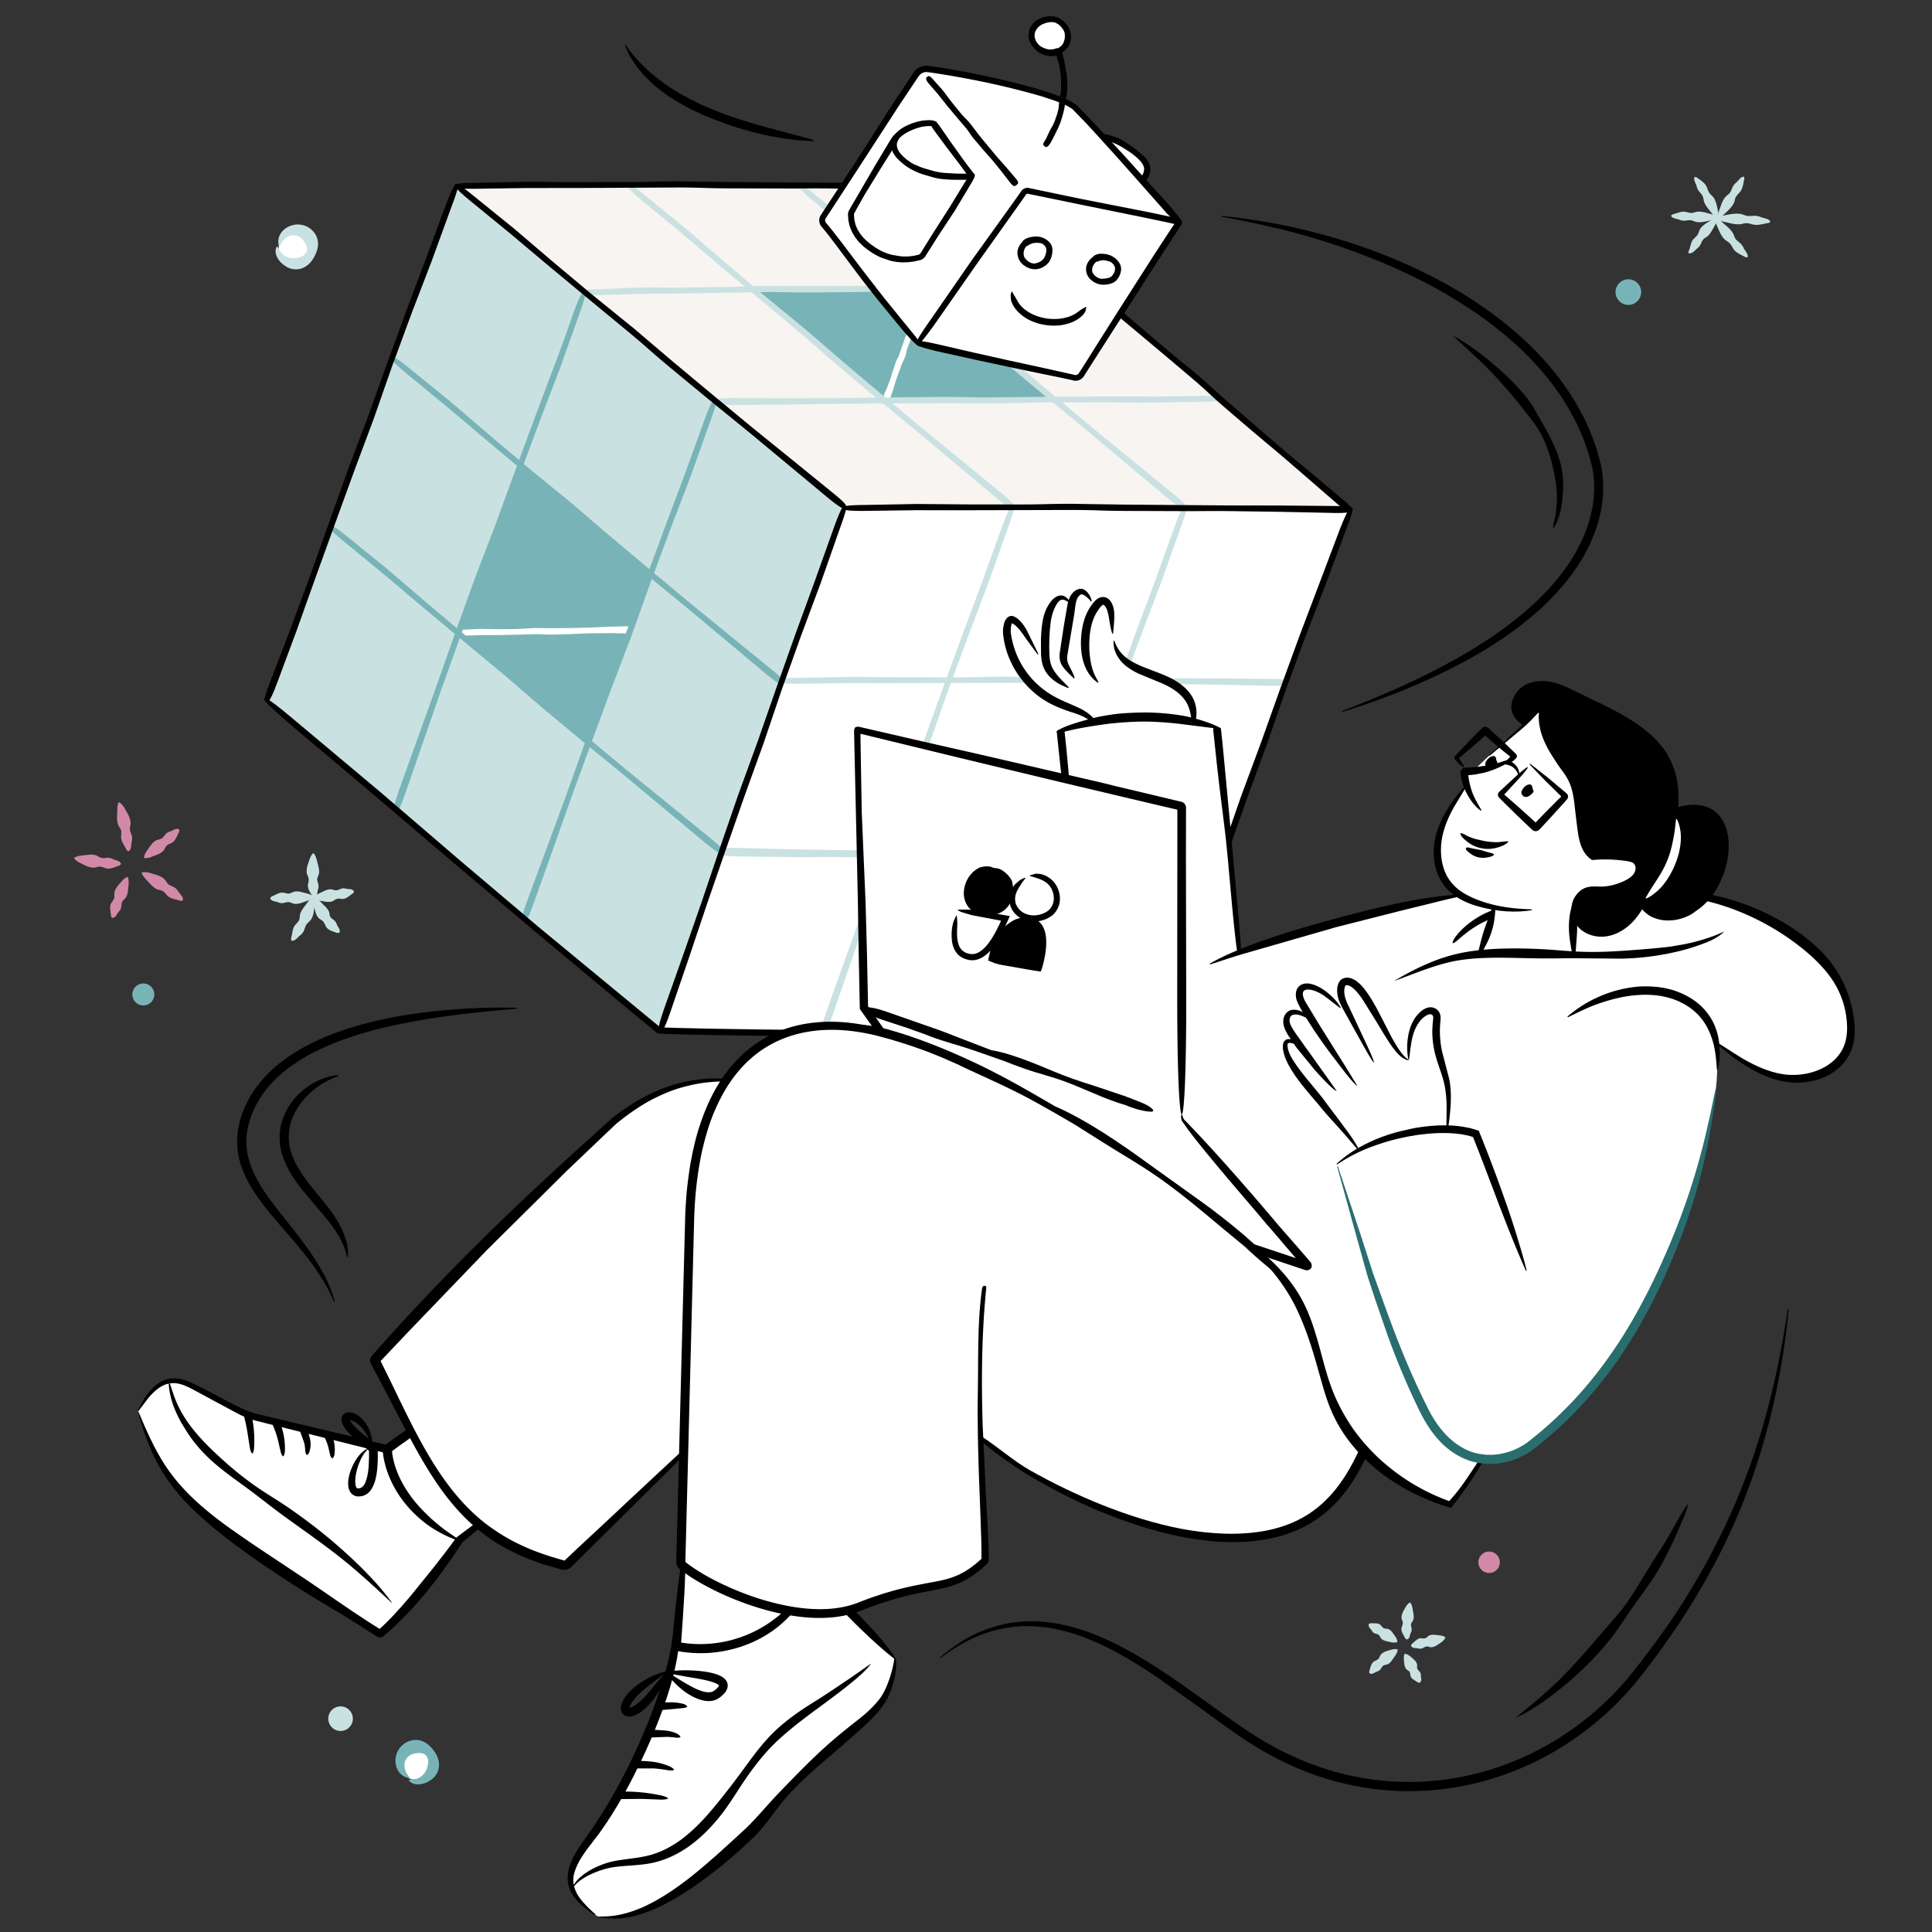 <svg xmlns="http://www.w3.org/2000/svg" width="600" height="600" fill="none" xmlns:v="https://vecta.io/nano"><rect width="100%" height="100%" fill="#333333" stroke="none"/><style><![CDATA[.B{fill:#fff}.C{fill:#000}.D{fill:#cae1e2}.E{fill:#78b4b7}]]></style><path d="M103.458 161.737l-20.575 55.598 14.009 11.82 37.649 32.396 36.335 30.645 33.272 27.58 38.962.438 40.276.438 50.782-.438 27.142-.876 17.074-49.031 14.009-38.963 12.695-35.898 14.447-36.773-35.022-29.769-23.203-20.138-62.164-51.221H235.23l-23.64-.438h-37.649l-31.958.438-4.816 12.696-15.322 39.4-18.387 52.096z" class="B"/><path d="M262.07 157.965L142.18 57.826l-.919.459-9.186 25.724-14.24 39.504-15.618 41.801-19.752 51.907 28.02 23.886 66.606 56.5 27.561 22.968 25.723-73.496 31.695-89.114z" class="D"/><path d="M262.067 157.504l-119.43-99.679 16.077-.459 96.922.459h17.456l72.117 36.748 73.956 63.849-157.098-.918z" fill="#f8f4f2"/><path d="M273.748 124.091l-39.4-33.71 36.773-.876 14.009 17.073 29.331 6.129 12.696 11.383h-53.409zm-112.072 20.137l-19.262 52.533 40.276 33.709 19.262-52.096-40.276-34.146z" class="E"/><path d="M394.342 212.978l-16.233-.342-16.242-.228c-8.116-.078-8.125.062-16.241 0l-16.242-.052c-8.125-.044-8.125-.272-16.242-.298l-16.233.044-16.25.044a1915.4 1915.4 0 0 1-16.259-.018l-16.259.219c-6.006.053-6.812-.35-6.821-.893 0-.543.797-.893 6.803-.946l16.242-.306 16.25.131 16.251.018c8.125 0 8.125-.219 16.25-.202l16.25.246 16.242.131 16.25.123 16.268.026 16.268.149c6.006.078 5.63.621 5.621 1.164 0 .543.35 1.077-5.647.998l-.026-.008z" class="D"/><path d="M194.228 196.683c-2.81.044-2.81-.097-5.621-.053l-5.621.044-5.621.245-5.621.158c-2.811.044-2.811-.175-5.63-.132l-5.621.167-5.621.122c-2.811.044-2.819-.043-5.63 0l-5.63.193c-2.075.035-2.364-.377-2.381-.919-.009-.543.262-.893 2.337-.928l5.621-.281 5.63.114 5.621-.061 5.621-.324 5.63.079 5.621-.079 5.63-.123 5.63-.254 5.63-.14c2.075-.035 1.961.517 1.961 1.06s.14 1.068-1.944 1.103l.009.009z" class="B"/><path d="M238.16 209.511l-12.415-10.375-12.416-10.375-12.511-10.253-12.442-10.341c-6.199-5.201-6.05-5.376-12.249-10.576l-12.433-10.341-12.415-10.384-12.372-10.454-12.512-10.279c-4.614-3.8-4.964-4.641-4.623-5.052.342-.421 1.182-.175 5.797 3.633l12.555 10.192 12.275 10.533 12.372 10.419 12.538 10.227 12.284 10.533 12.381 10.401 12.441 10.358 12.556 10.227 12.546 10.235c4.641 3.756 4.019 3.958 3.678 4.378s-.385 1.068-5.043-2.697l.008-.009zm-19.04 52.339l-12.503-10.428-12.503-10.428-12.599-10.306-12.53-10.393-12.336-10.629-12.521-10.393-12.503-10.437-12.45-10.515-12.599-10.34c-4.641-3.827-4.124-3.792-3.783-4.203.342-.42.307-1.042 4.956 2.784l12.643 10.253 12.363 10.594 12.459 10.481 12.626 10.279 12.371 10.585 12.468 10.455 12.529 10.41 12.643 10.279 12.626 10.288c4.675 3.774 4.045 3.975 3.712 4.395-.341.421-.385 1.069-5.069-2.723v-.008z" class="E"/><path d="M228.935 263.325l16.119.42 16.127.28h16.127l16.127.065c8.068.054 8.068.334 16.127.367l16.119-.054 16.136-.054 16.144.021 16.145-.269c5.964-.065 6.767.431 6.776 1.099 0 .668-.795 1.099-6.759 1.164l-16.127.377c-8.068.054-8.068-.194-16.136-.162a6199.89 6199.89 0 0 1-16.136-.021c-8.067 0-8.067.269-16.135.248l-16.136-.302-16.127-.162-16.145-.151c-8.077-.107-8.077.087-16.154-.032l-16.153-.183c-5.964-.097-5.588-.765-5.588-1.433s-.349-1.326 5.614-1.229l.035.011z" class="D"/><path d="M362.408 313.824l5.823-16.68 5.805-16.688 5.673-16.732 5.814-16.688 6.147-16.574 5.936-16.645 6.059-16.609 6.277-16.548 6.261-16.557c2.407-6.077 3.125-6.742 3.624-6.541s.5 1.147-1.908 7.206l-6.155 16.54-6.383 16.469-6.112 16.574-5.787 16.688-6.094 16.584-5.884 16.653-5.787 16.697-5.612 16.776-5.648 16.758c-2.092 6.181-2.486 5.63-2.994 5.463s-1.138.035.954-6.155l-.009.009zm-156.367.035l5.911-16.688 5.839-16.723 5.665-16.776 5.77-16.741 6.068-16.644 5.831-16.715 5.919-16.705 6.085-16.662 5.963-16.706c2.241-6.147 2.941-6.829 3.449-6.646s.526 1.13-1.716 7.276l-5.866 16.697-6.182 16.592-5.971 16.671-5.682 16.767-6.015 16.662-5.84 16.714-5.788 16.75-5.647 16.811-5.744 16.775c-2.136 6.191-2.53 5.63-3.038 5.455s-1.138.026.998-6.164h-.009z" class="C"/><path d="M274.527 122.617c.456-1.261.596-1.208 1.051-2.469l.963-2.504c.455-1.261.315-1.314.779-2.575l.858-2.547c.456-1.261.675-1.182 1.13-2.443l.849-2.548.893-2.53 1.007-2.496.832-2.556c.341-.937.779-.91 1.287-.727s.788.429.446 1.366c-.455 1.261-.288 1.322-.744 2.583s-.656 1.19-1.112 2.451l-.954 2.513c-.455 1.261-.245 1.34-.701 2.6s-.621 1.2-1.076 2.461l-.937 2.513-.893 2.53c-.456 1.261-.316 1.313-.771 2.574l-.875 2.539c-.342.928-.832.692-1.34.508s-1.024-.306-.692-1.234v-.009z" class="B"/><path d="M227.536 123.635l16.066.053 16.076-.035 16.075-.237 16.075-.149c8.038-.043 8.038.184 16.084.132l16.067-.158 16.084-.114h16.092a508.32 508.32 0 0 0 16.093-.184c5.945-.035 6.742.386 6.751.92 0 .543-.788.893-6.733.919l-16.067.272c-8.038.043-8.038-.167-16.075-.123l-16.075.053-16.076.315c-8.037.043-8.037-.123-16.084-.079l-16.075.07-16.084.114-16.101.245-16.102.131c-5.945.035-5.577-.516-5.577-1.059s-.359-1.068 5.586-1.103v.017zm82.511 191.055l6.024-16.802 6.006-16.82 5.875-16.863 6.007-16.811 6.321-16.705 6.068-16.785 6.129-16.776 6.251-16.749 6.068-16.811c2.268-6.199 2.968-6.882 3.476-6.698s.525 1.138-1.742 7.337l-5.972 16.82-6.348 16.688-6.181 16.749-5.919 16.846-6.269 16.724-6.076 16.775-5.998 16.829-5.813 16.898-5.849 16.89c-2.163 6.234-2.548 5.673-3.065 5.498s-1.147.035 1.025-6.208l-.018-.026zm-53.593 0l6.024-16.802 6.006-16.82 5.875-16.863 6.006-16.811 6.322-16.705 6.068-16.785 6.128-16.776 6.252-16.749 6.068-16.811c2.267-6.199 2.968-6.882 3.476-6.698s.525 1.138-1.743 7.337l-5.971 16.82-6.348 16.688-6.181 16.749-5.919 16.846-6.269 16.724-6.076 16.775-5.998 16.829-5.814 16.898-5.848 16.89c-2.163 6.234-2.548 5.673-3.065 5.498-.508-.175-1.147.035 1.024-6.208l-.017-.026zm46.922-224.117c-6.532.044-6.532-.105-13.063-.061h-13.064l-13.063.201-13.063.123c-6.532.035-6.532-.184-13.064-.131l-13.054.21-13.072.219-13.081.14-13.072.359c-4.824.105-5.49-.298-5.499-.841s.631-.902 5.455-1.007c6.532-.14 6.523-.324 13.055-.455 6.531-.123 6.54.088 13.072-.026l13.072-.158c6.531-.079 6.531-.306 13.063-.368l13.072.07 13.063-.044 13.073-.079 13.08-.219 13.081-.123c4.833-.035 4.536.517 4.544 1.059 0 .543.307 1.068-4.526 1.103l-.009.026z" class="D"/><path d="M123.774 245.767l5.945-16.522 5.945-16.53 5.831-16.566 5.972-16.522 6.286-16.408 6.033-16.487 6.085-16.487 6.19-16.46a547.06 547.06 0 0 0 5.989-16.531c2.232-6.094 2.933-6.768 3.441-6.584s.534 1.121-1.708 7.215l-5.892 16.539-6.287 16.399-6.137 16.452-5.884 16.548-6.234 16.426-6.041 16.478-5.945 16.531-5.753 16.609-5.77 16.601c-2.127 6.129-2.521 5.577-3.029 5.402s-1.138.026.989-6.112l-.026.009zm39.934 34.042l6.138-16.575 6.102-16.592 5.954-16.644 6.059-16.609 6.348-16.505 6.076-16.592 6.12-16.592 6.217-16.565 6.024-16.645c2.25-6.137 2.942-6.811 3.449-6.628s.526 1.13-1.724 7.268l-5.928 16.644-6.322 16.504-6.181 16.566-5.936 16.653-6.304 16.522-6.129 16.574-6.068 16.61-5.91 16.679-5.962 16.662c-2.207 6.147-2.592 5.586-3.1 5.402s-1.138.018 1.068-6.137h.009z" class="E"/><g class="C"><path d="M351.085 320.769l-16.268.315-16.267.236-16.277.202-16.277.113-32.553.149-16.277-.114-16.276-.218-9.666-.228-3.494-.114-1.585-.052-.77-.027-.394-.017c-.245-.009-.482-.061-.7-.158-.114-.044-.219-.105-.316-.166l-.236-.175-.298-.245-.595-.491-1.226-1.007-2.705-2.224-7.443-6.172-24.997-20.83-24.892-20.996-24.796-21.136-24.909-20.996c-9.158-7.792-10.139-9.097-9.806-9.526.333-.42 1.839.324 11.023 8.099l24.927 20.9 24.682 21.197 24.831 21.022 25.093 20.707 12.407 10.227c-.149.026.621.035 1.085.052l1.576.053 3.494.105 9.657.219 16.259.254 16.26.157 32.544-.026 16.285-.219 16.286-.306 16.285-.333 16.277-.411c12.021-.324 11.303.236 11.321.779.017.534.761 1.05-11.26 1.383l-.009.018z"/><path d="M83.878 211.795l6.287-16.347 6.085-16.434 5.849-16.522 5.918-16.504 6.191-16.408 5.927-16.496 6.015-16.478 6.182-16.425 6.094-16.461c2.302-6.059 3.003-6.724 3.51-6.532s.517 1.13-1.786 7.188l-5.997 16.461-6.287 16.364-6.067 16.443-5.788 16.548-6.137 16.426-5.989 16.469-5.972 16.496-5.901 16.539-6.129 16.461c-2.329 6.059-2.706 5.481-3.205 5.288s-1.138-.017 1.191-6.059l.009-.017z"/><path d="M257.516 154.927l-12.381-10.297-12.389-10.288-12.494-10.165-12.415-10.253c-6.191-5.148-6.042-5.323-12.232-10.48L183.19 93.191l-12.398-10.288-12.337-10.375-12.477-10.209c-4.596-3.782-4.946-4.614-4.596-5.035.341-.42 1.182-.175 5.77 3.607l12.511 10.122 12.249 10.454 12.346 10.332 12.512 10.13 12.266 10.437 12.363 10.305 12.415 10.262 12.53 10.139 12.503 10.156c4.623 3.739 4.001 3.94 3.659 4.36s-.385 1.06-5.025-2.679l.035.018z"/></g><path d="M309.791 154.945l-12.267-10.279-12.266-10.297-12.354-10.174-12.285-10.27-12.091-10.498-12.275-10.262-12.267-10.297-12.214-10.375-12.363-10.183c-4.561-3.765-4.903-4.597-4.561-5.008s1.173-.175 5.743 3.59l12.416 10.104 12.126 10.454 12.214 10.34 12.381 10.147 12.126 10.455 12.223 10.322 12.284 10.28 12.407 10.139 12.397 10.139c4.597 3.721 3.967 3.922 3.634 4.342-.341.421-.385 1.06-4.991-2.661l-.017-.009zm53.09 0l-12.267-10.279-12.266-10.297-12.355-10.174-12.284-10.27-12.091-10.498-12.275-10.262-12.267-10.297-12.214-10.375-12.363-10.183c-4.562-3.765-4.903-4.597-4.562-5.008s1.174-.175 5.744 3.59l12.416 10.104 12.126 10.454 12.214 10.34 12.38 10.147 12.127 10.455 12.223 10.322 12.284 10.28 12.406 10.139 12.398 10.139c4.597 3.721 3.967 3.922 3.634 4.342-.342.421-.385 1.06-4.991-2.661l-.017-.009z" class="D"/><g class="C"><path d="M414.014 159.294l-16.154-.342-16.163-.227c-8.081-.079-8.081.061-16.162 0l-16.163-.053c-8.082-.044-8.082-.271-16.172-.297l-16.163.043-16.171.044a1858.97 1858.97 0 0 1-16.189-.017l-16.18.219c-5.972.052-6.786-.351-6.786-.894s.797-.893 6.768-.945l16.163-.307 16.171.132 16.172.017c8.081 0 8.081-.219 16.171-.201l16.172.245 16.163.131 16.18.123 16.189.026 16.189.149c5.98.079 5.604.622 5.595 1.165 0 .542.35 1.076-5.621.998l-.009-.009zM288.986 59.14l-15.69-.377-15.699-.236c-7.845-.079-7.845.07-15.698 0l-15.699-.035c-7.854-.026-7.854-.254-15.699-.263l-15.69.079-15.707.079-15.717.009-15.716.228c-5.805.053-6.584-.359-6.593-.893s.771-.893 6.576-.946l15.69-.315c7.853-.061 7.853.158 15.698.105l15.699-.017c7.854-.017 7.854-.236 15.699-.236l15.707.21 15.699.105 15.708.114 15.725.035 15.725.193c5.805.096 5.437.639 5.428 1.182s.333 1.077-5.463.981h.017z"/><path d="M415.83 156.943l-8.896-7.723-8.922-7.696-9.027-7.582-8.948-7.662c-4.457-3.861-4.308-4.027-8.765-7.88l-8.983-7.608-9.027-7.574-9.044-7.556c-2.277-1.865-3.45-2.758-4.615-3.669l-4.631-3.642c-3.415-2.706-3.608-3.397-3.275-3.817s1.007-.333 4.422 2.373l4.658 3.607c1.173.893 2.364 1.769 4.64 3.633 4.571 3.721 4.431 3.896 8.975 7.653l8.992 7.626c4.482 3.826 4.631 3.651 9.097 7.503 4.456 3.853 4.351 3.984 8.799 7.837l8.896 7.722 8.948 7.67 9.062 7.539 9.027 7.591c3.327 2.81 2.767 3.055 2.425 3.476-.35.411-.481.989-3.817-1.821h.009z"/></g><path d="M268.935 46.602l-14.009 21.889 14.884 20.138 15.323 17.949 22.764 5.253 25.391 5.254h1.751l14.009-21.889 17.074-26.267-11.383-12.696 1.751-4.816-3.064-3.502-4.816-3.502-5.691-1.751-9.193-9.631-13.571-5.253-30.207-6.129h-4.378l-16.635 24.954z" class="B"/><g class="C"><path d="M292.278 107.156l10.76 2.486 10.787 2.408 10.804 2.347 4.387.972 2.828.63.814.184.429.096.219.053c.07.008.28.078.28.078a1.26 1.26 0 0 0 1.112-.157c.175-.123.324-.289.456-.482.035-.043.061-.096.087-.149l.088-.148.07-.105.254-.394.928-1.454 1.55-2.443 2.381-3.808 5.91-9.343 11.899-18.641 4.404-6.751 1.576-2.355.193-.28.096-.14.017-.017.062-.07c.07-.061 0-.123-.07-.131l-.044-.017h-.009l-.096-.026-.202-.044-.831-.184-1.857-.403-4.78-1.007-21.67-4.413-10.84-2.233-4.404-.902-.648-.131c-.166-.035-.175-.026-.271-.009-.184.07-.158.026-.552.604l-2.118 3.003-12.827 18.054-12.678 18.159c-4.711 6.689-5.683 7.337-6.121 7.022s-.087-1.41 4.623-8.099l12.573-18.177 12.906-17.958 2.119-3.003.228-.324.113-.166a1.83 1.83 0 0 1 .193-.236 2.21 2.21 0 0 1 1.007-.622 2.29 2.29 0 0 1 1.112-.044l.657.14 4.395.919 10.822 2.259 21.696 4.264 8.773 1.865c.237.044.42.149.569.245a1.27 1.27 0 0 1 .359.359 1.31 1.31 0 0 1 .193 1.007c-.044.341-.35.727-.569 1.077l-.455.692-1.559 2.364-4.351 6.698-11.961 18.597-5.971 9.316-2.425 3.791-1.559 2.443-.928 1.453-.254.394-.096.158-.14.245a3.4 3.4 0 0 1-.902.981c-.77.586-1.821.718-2.609.473-.508-.149-1.13-.254-1.637-.377l-2.828-.604-4.405-.902-10.839-2.25-10.831-2.32-10.821-2.399c-7.977-1.848-7.355-2.303-7.233-2.82.132-.534-.236-1.129 7.714.718l-.052-.017zm-.52-68.083l3.809 5.481 3.887 5.429 1.182 1.593.919 1.173.736.963c.271.341.341.692.333.946 0 .114 0 .245-.105.464a1.15 1.15 0 0 1-.167.254c-.044.061-.21.053-.315.088l-1.664.324-.236.044h-.289-.341-.526-.875-1.366c-.849-.009-1.69 0-3.397-.149-1.708-.14-2.557-.359-3.389-.56l-3.327-.972-1.086-.385-.84-.359c-.508-.201-.893-.412-1.278-.604-.394-.184-.771-.403-1.235-.7-.473-.271-1.007-.665-1.699-1.2-1.322-1.121-1.97-1.76-2.53-2.522-.271-.385-.534-.788-.788-1.348-.228-.569-.49-1.313-.438-2.364.07-1.051.421-1.76.727-2.294.333-.517.648-.893.981-1.217.683-.639 1.392-1.261 2.985-2.066 1.603-.77 2.461-.989 3.301-1.243.849-.219 1.716-.447 3.494-.525 1.322-.035 2.075.201 2.451.438.385.245.412.49.35.753-.052.263-.183.464-.569.552-.385.096-1.033.07-2.189.096-1.567.07-2.337.298-3.09.517-.744.245-1.506.473-2.89 1.138-1.365.692-1.943 1.164-2.495 1.629-.49.482-1.121 1.024-1.261 2.32-.026 1.296.464 1.953.841 2.557.429.604.963 1.164 2.18 2.206l1.55 1.068c.429.254.779.438 1.147.587l1.182.499.77.306.99.342 3.073.876c.788.175 1.576.368 3.204.508l3.275.184 1.339.026 1.708.009h.227c.079.026.123-.061.062-.105l-.175-.228-1.892-2.583-4.053-5.306-3.958-5.367c-1.445-1.996-.919-2.198-.482-2.522s.771-.762 2.224 1.234l.018.018z"/><path d="M278.058 45.071l-4.816 7.696-4.736 7.731-2.233 3.94-.876 1.62a1.19 1.19 0 0 0-.192.639l.105 1.357c.035.508.21.937.28 1.331s.228.718.35 1.016l.342.814.42.674.411.674.57.7c.376.534.963 1.068 1.733 1.795l1.103.884c.333.254.648.438.92.63.543.394 1.015.657 1.479.928l.718.412.85.376c.613.298 1.392.525 2.434.841l2.539.429.928.088h.823.823l.911-.105c.332-.044.7-.044 1.103-.158l.639-.14.35-.079.184-.044c.053-.009.07-.017.114-.035.14-.052.263-.14.368-.245.052-.053.105-.105.148-.166.044-.052.079-.114.149-.219l.631-1.007.972-1.567 2.399-3.853 4.894-7.644 4.737-7.74c1.777-2.837 2.372-3.003 2.837-2.723s.516.841-1.261 3.686l-4.658 7.792-5 7.582-2.425 3.835-.989 1.558-.631 1.007c-.227.403-.726 1.016-1.462 1.305l-.28.096-.21.053-.403.088-.727.166c-.455.123-.867.149-1.234.201l-1.025.131-.91.035-.92.035c-.315 0-.647-.044-1.024-.07-.753-.026-1.629-.193-2.793-.447l-2.679-.902c-.692-.28-1.226-.534-1.743-.841-.516-.289-1.05-.56-1.654-.998l-1.034-.7-1.234-.989c-.876-.814-1.532-1.436-1.97-2.049l-.639-.814-.482-.797-.473-.797-.402-.972c-.324-.692-.534-1.593-.753-2.793l-.114-1.629a3.12 3.12 0 0 1 .438-1.55l.919-1.602 2.294-3.922 4.57-7.863 4.658-7.784c1.708-2.881 2.075-2.425 2.539-2.154s1.034.368-.683 3.257l-.017-.009zm84.184 20.978l-2.285-2.846-2.355-2.784-2.513-2.662-1.024-1.165-.517-.578c-.026-.044-.114-.088-.088-.131l.114-.123.219-.245.455-.508.254-.28.149-.21c.14-.175.263-.403.394-.701.219-.595.254-.911.263-1.252.017-.341-.009-.727-.377-1.427-.402-.692-.683-1.007-.98-1.313-.28-.306-.596-.604-1.226-1.182l-1.366-1.077-1.462-.972c-1.506-.911-1.48-.989-3.073-1.777-.806-.377-1.226-.517-1.646-.665l-1.664-.543c-1.217-.359-1.296-.753-1.199-1.296.087-.517.376-.867 1.742-.464l1.821.543a10.29 10.29 0 0 1 1.769.665c.849.403 1.243.674 1.637.946l1.576 1.042 1.55 1.068 1.471 1.199 1.453 1.296c.368.333.744.683 1.27 1.594.499.937.595 1.532.63 2.093.026.56.035 1.182-.359 2.242-.219.517-.446.875-.648 1.129l-.131.166-.053.052c-.061.035-.026.07.018.114l.446.517 2.417 2.741 2.521 2.653 2.435 2.732c.884 1.016.42 1.313.008 1.672s-.753.762-1.637-.254l-.009-.009zm-33.266-52.535c.368.832.473 1.278.578 1.716.096.447.254.867.482 1.742l.437 1.751.324 1.777.324 1.777a8.82 8.82 0 0 1 .237 1.795l.105 1.804.009 1.812c-.114 1.812-.316 1.795-.561 3.572l-.271 1.777c-.07.447-.123.893-.359 1.769l-.473 1.742-.56 1.716-.718 1.664c-.175.412-.421.797-.806 1.62l-.814 1.611c-.219.394-.377.823-.902 1.576-.744 1.121-1.182 1.016-1.62.7s-.621-.657.079-1.707c.49-.7.622-1.121.806-1.506.157-.394.367-.77.718-1.541.359-.77.621-1.112.814-1.497.21-.376.411-.753.735-1.541l.561-1.62c.157-.403.262-.814.473-1.646.227-.823.236-1.261.262-1.69.009-.429.079-.849.184-1.699.228-1.69.385-1.672.49-3.38l.027-1.707c.017-.429 0-.858-.062-1.707l-.166-1.699-.254-1.69-.403-1.664c-.14-.403-.297-.805-.508-1.628-.218-.823-.402-1.208-.542-1.611l-.631-1.576c-.481-1.147.044-1.313.534-1.541s.937-.525 1.463.709l.008.018z"/></g><path d="M328.354 16.044c7.372-3.204 1.191-12.564-4.632-9.579-7.591 3.905-.569 12.652 5.455 9.185" class="B"/><path d="M328.383 17.174c-1.016.324-1.576.271-2.093.263-.525-.053-1.051-.096-2.04-.394-.981-.333-1.41-.63-1.83-.928-.403-.315-.832-.604-1.48-1.401-.63-.814-.884-1.278-1.103-1.76-.201-.482-.455-.998-.429-2.119.07-1.112.298-1.646.508-2.154.245-.482.499-1.007 1.261-1.751.385-.35.7-.587.98-.744a4.44 4.44 0 0 1 .727-.368c.447-.184.937-.42 1.953-.665 1.033-.201 1.576-.166 2.092-.105.517.079 1.068.14 1.988.622.91.508 1.295.858 1.663 1.208.359.359.744.727 1.261 1.62.482.919.604 1.445.683 1.97.061.517.158 1.059-.035 2.119-.236 1.051-.525 1.532-.806 1.988a5.23 5.23 0 0 1-1.462 1.506c-.63.429-1.068.517-1.339.455-.281-.053-.412-.254-.517-.508-.105-.245-.158-.473-.044-.692s.377-.438.85-.762c.63-.447.805-.788.98-1.086.158-.315.298-.63.455-1.278.123-.657.097-1.024.097-1.383-.018-.368-.061-.753-.42-1.436-.386-.674-.666-.954-.92-1.235-.262-.28-.56-.552-1.226-.928-.683-.359-1.085-.35-1.444-.368-.368 0-.727.026-1.419.158a7.26 7.26 0 0 0-1.401.473c-.367.158-.744.333-1.322.849-.551.534-.709.867-.893 1.173-.149.324-.306.657-.359 1.366-.017.718.132 1.077.254 1.418.132.341.298.692.762 1.296.482.595.849.779 1.173.972.333.175.674.35 1.375.595.709.219 1.086.21 1.445.21.358-.035.726-.026 1.418-.254.989-.394 1.199.035 1.471.525.131.236.289.455.245.7-.053.245-.298.56-1.042.823l-.017.009zm11.848 61.989l.56-.21.456-.088c.271-.052.49-.079.709-.061.429 0 .858.009 1.681.149.411.079.718.158.954.263.245.096.447.158.622.272l.595.333c.21.166.491.324.806.622l.411.403.289.368c.184.219.315.403.412.622.096.21.245.403.306.7.07.289.175.648.132 1.121 0 .482-.106.806-.176 1.086-.061.289-.14.49-.236.692l-.298.648-.621.849c-.631.657-1.077.841-1.48 1.016l-.692.219-1.007.201-1.007.053c-.262-.009-.481 0-.682-.044-.412-.061-.841-.114-1.611-.464a5.02 5.02 0 0 1-.876-.49c-.228-.131-.385-.28-.552-.42s-.332-.28-.507-.49l-.298-.35-.315-.508c-.219-.385-.324-.727-.403-.998l-.114-.744c.009-.438-.052-.911.271-1.804.368-.876.701-1.191.964-1.515.28-.315.586-.613 1.217-1.051.936-.63 1.269-.324 1.558.131.289.464.324.823-.508 1.383-.551.385-.753.63-.928.867-.157.236-.333.464-.49.876-.149.403-.166.665-.21.946l.009.42c.035.158.078.359.218.604l.193.315.193.228c.105.149.21.245.324.341s.21.21.376.306c.158.105.342.236.622.359.551.254.875.254 1.173.254.149.009.298-.017.473-.026.184 0 .385-.035.656-.061l.631-.123.429-.123c.245-.105.525-.201.919-.613.184-.219.298-.412.412-.552l.21-.429c.079-.131.14-.263.166-.429.044-.166.132-.368.114-.622.035-.263-.035-.447-.061-.604-.009-.158-.105-.271-.149-.394s-.114-.236-.219-.368c-.053-.07-.096-.149-.166-.228l-.263-.263c-.193-.201-.412-.298-.552-.394-.166-.079-.315-.123-.446-.175-.131-.061-.289-.07-.464-.123-.175-.061-.394-.096-.674-.158-.578-.096-.867-.07-1.147-.026-.14 0-.281.044-.447.088l-.28.061-.324.14c-.665.341-.963-.07-1.296-.508-.166-.219-.35-.412-.35-.648 0-.21.175-.569.788-.823v-.009zm-22.082-4.752c.377-.271.683-.412.946-.499a2.72 2.72 0 0 1 .683-.21 9.38 9.38 0 0 1 1.707-.236c.429-.026.753-.009 1.024.035a3.02 3.02 0 0 1 .692.131c.42.123.858.219 1.637.701.771.499 1.086.902 1.375 1.296.166.193.263.411.376.7.053.14.132.306.167.482l.079.63c.026.928-.062 1.383-.167 1.795l-.175.683-.403.937c-.21.385-.42.657-.586.876-.184.21-.377.359-.543.508-.166.158-.35.28-.604.429l-.403.263-.552.263c-.411.21-.761.245-1.033.333l-.735.088c-.447.009-.911.017-1.76-.228-.832-.298-1.208-.525-1.576-.762-.359-.254-.735-.49-1.296-1.182-.56-.7-.7-1.165-.832-1.602-.113-.438-.254-.884-.166-1.865.166-.972.438-1.366.639-1.751.228-.377.473-.736 1.033-1.305.832-.814 1.226-.578 1.585-.184.368.403.464.753-.271 1.48-.482.49-.64.779-.771 1.051-.114.271-.227.525-.298.972a3.66 3.66 0 0 0 .027 1.007c.044.271.087.578.473 1.051.376.473.639.657.884.849.245.184.516.359 1.094.569.596.175.902.114 1.191.07.14-.044.28-.079.447-.114.148-.088.359-.096.595-.228a3.12 3.12 0 0 1 .324-.14l.236-.158c.149-.079.272-.149.377-.254.105-.096.236-.175.359-.315.114-.158.262-.333.411-.613l.316-.7.14-.499c.105-.306.157-.613.148-1.182l-.043-.368c-.009-.105-.07-.184-.088-.263-.052-.158-.087-.289-.184-.385-.14-.21-.28-.447-.753-.744-.481-.298-.805-.333-1.094-.368-.149-.026-.298-.026-.491-.026-.183-.017-.411-.017-.717 0-.605.035-.902.131-1.182.236-.149.035-.281.096-.447.184l-.28.131-.315.21c-.631.49-.99.14-1.401-.236-.202-.184-.421-.341-.464-.578-.035-.21.07-.595.639-.972l.026.009zm-3.777 16.197c.35.814.648 1.173.911 1.629.297.429.508.963 1.094 1.856 1.156 1.786 3.704 3.59 6.637 4.369 2.916.849 6.041.727 8.16.123a9.45 9.45 0 0 0 2.189-.84c.814-.438 1.567-.972 1.935-1.278.884-.666.876-.534 1.856-1.147.018-.009.07 0 .123.044.044.026.07.061.07.079-.245 1.278-.132 1.182-.902 2.224-.595.7-1.751 1.602-3.056 2.189-1.296.613-2.679.928-3.572 1.086-2.522.403-5.682.193-8.589-.893-2.916-1.025-5.534-3.126-6.733-5.507-.587-1.199-.499-1.199-.604-2.513-.053-.648.078-.841.245-1.392 0-.018.052-.035.114-.035.052 0 .105 0 .105.026l.017-.017zm-.506-33.692l-2.723-3.529-2.802-3.467-2.951-3.345-2.889-3.397c-1.419-1.716-1.243-1.865-2.662-3.581l-2.889-3.388-2.855-3.423-2.775-3.502-2.916-3.38c-1.05-1.269-.866-1.707-.446-2.049s.823-.394 1.874.884l2.976 3.318 2.68 3.572 2.81 3.459c1.419 1.716 1.594 1.576 3.012 3.292l2.706 3.546 2.828 3.45 2.863 3.424 2.968 3.345 2.88 3.415c1.051 1.27.561 1.541.14 1.874s-.77.744-1.821-.525l-.008.009zm47.269 7.933l-13.869-15.646-7.022-7.749-2.872-3.126-4.273-4.404c-.114-.14-.446-.289-.674-.447l-.709-.429c-.482-.263-.972-.464-1.419-.683-.875-.447-1.742-.709-2.477-1.016l-3.984-1.322c-2.478-.744-4.982-1.436-10.034-2.697-5.061-1.235-7.617-1.742-10.174-2.259-2.557-.499-5.113-1.016-10.244-1.874l-3.406-.534-1.41-.193c-.49-.07-.77-.105-1.068-.087-.595.044-1.112.271-1.515.578a3.09 3.09 0 0 0-.534.525c-.07.088-.157.219-.254.359l-.28.403-5.813 8.694-11.383 17.546-11.364 17.45c-.141.263-.141.709-.009.989.035.166.525.665.823 1.051.674.788 1.226 1.497 1.742 2.145l2.618 3.38 6.322 8.362 6.409 8.265 6.575 8.117c2.46 2.968 3.835 4.658 4.518 5.682s.683 1.384.482 1.567-.534.14-1.471-.683c-.937-.814-2.469-2.407-4.947-5.393l-6.637-8.117a317.92 317.92 0 0 1-6.453-8.248l-6.26-8.37-2.557-3.371c-.508-.639-1.05-1.348-1.707-2.119l-.499-.604-.289-.35a2.83 2.83 0 0 1-.324-.534c-.324-.753-.394-1.62-.009-2.504.044-.114.114-.219.175-.324l.132-.201.254-.394.49-.744.893-1.366 1.497-2.285 2.338-3.546 5.735-8.747 11.251-17.634 5.796-8.712.578-.841a5 5 0 0 1 .867-.911c.665-.543 1.532-.946 2.539-1.051.49-.061 1.077 0 1.488.07l1.454.193 3.458.534c5.183.867 7.749 1.392 10.314 1.926a280.36 280.36 0 0 1 10.235 2.303c5.096 1.27 7.627 1.996 10.148 2.793 1.261.385 2.513.823 4.071 1.392.771.324 1.638.595 2.583 1.068.473.228.981.455 1.524.735l.814.499.429.263.219.14c.079.035.21.158.263.21 1.97 1.874 3.266 3.301 4.413 4.492l2.933 3.091 7.118 7.696 14.044 15.55c5.166 5.752 4.448 5.752 4.045 6.129-.394.359-.49 1.077-5.656-4.684h.009z" class="C"/><path d="M210.008 507.494l2.452-21.577 49.039 12.26 15.202 15.202 1.471 1.961-.491 3.433-2.451 6.866-6.375 9.317-21.087 17.654-21.087 23.048-17.654 13.241-11.278 5.394-7.847 1.471-3.923-.49-.98-.49-5.885-5.395-1.962-4.413v-4.414l2.943-5.394 7.846-11.279 9.317-16.673 7.846-18.635 4.904-21.087z" class="B"/><g class="C"><path d="M212.899 478.956c.069 5.257-.088 10.504-.353 15.751l-.481 7.866-.529 7.522.186.049c-.098 0 .795.108 1.363.187a37.13 37.13 0 0 0 3.776.255c2.541.029 5.12-.177 7.641-.657 5.06-.952 9.866-2.953 13.946-5.65 4.061-2.716 8.121-6.434 11.054-10.514a75.43 75.43 0 0 0 2.903-4.325c.049-.069.137-.088.206-.049.058.039.078.108.058.167-2.206 6.689-6.806 12.701-12.71 16.889-5.934 4.217-13.133 6.532-20.351 6.914-2.629.128-5.346 0-8.053-.412l-1.657-.294-.883-.157-.441-.078c-.079-.088 0-.304 0-.451l.265-3.031.372-3.982c.51-5.316 1.089-10.612 1.785-15.624.471-3.472.922-6.944 1.619-10.396.019-.079.098-.137.176-.118.069.01.118.079.118.147l-.01-.009z"/><path d="M184.692 594.718c-1.481-.98-2.942-2.01-4.276-3.226-1.315-1.236-2.55-2.658-3.325-4.414-.795-1.746-.981-3.795-.638-5.679.314-1.902 1.079-3.638 1.942-5.257l.667-1.206.736-1.157c.471-.785 1.02-1.501 1.54-2.246l3.04-4.296 2.844-4.423 1.373-2.246 1.315-2.286c6.806-11.789 12.867-25.647 16.614-38.613.873-3.256 1.775-6.679 2.187-10.18l1.559-10.524c.363-2.334.746-4.679 1.236-7.003.02-.108.108-.186.187-.157.068.02.107.098.107.186-.117 4.708-.343 9.416-.657 14.124l-.245 3.55c-.088 1.206-.167 2.413-.373 3.6-.176 1.196-.353 2.393-.627 3.56-.255 1.177-.481 2.363-.805 3.511-1.167 4.649-2.716 9.18-4.433 13.633-1.706 4.453-3.609 8.817-5.659 13.103-2.991 6.238-6.434 12.652-10.445 18.733-1.049 1.491-2.02 3.031-3.148 4.463l-3.247 4.237c-.99 1.412-1.981 2.814-2.687 4.305-.726 1.471-1.324 3.011-1.412 4.551-.167 2.138.647 4.247 1.991 6.091 1.353 1.834 3.07 3.462 4.825 5.041.079.078.098.186.039.245-.049.049-.147.049-.225 0v-.02z"/><path d="M270.416 516.708l-6.149 4.296-6.954 4.668-3.462 2.237c-4.472 2.756-8.984 5.708-13.103 9.611-3.58 3.394-6.395 7.199-9.258 11.122-3.296 4.512-6.346 8.494-9.749 12.613-2.707 3.256-5.718 6.522-9.141 9.229-3.403 2.717-7.268 4.786-11.22 5.767-2.06.51-4.286.795-6.571 1.099-1.148.147-2.305.314-3.462.519a22.54 22.54 0 0 0-3.463.873c-2.226.775-4.335 1.776-6.178 3.07-.922.638-1.776 1.364-2.492 2.168-.706.804-1.314 1.687-1.608 2.648-.088.225-.02.265.118.049.922-1.628 2.52-2.844 4.246-3.825 1.736-.981 3.668-1.746 5.65-2.334a21.48 21.48 0 0 1 3.001-.667c1.02-.147 2.079-.246 3.138-.334 2.119-.176 4.267-.284 6.405-.569 2.344-.284 4.776-.912 7.081-1.844 2.314-.931 4.521-2.167 6.571-3.609 4.1-2.893 7.542-6.532 10.426-10.259 3.03-3.952 5.188-7.797 8.042-11.838 2.805-3.962 5.639-7.464 9.062-10.7 7.336-6.836 15.281-11.74 22.862-17.958.059-.049.098-.088.147-.137 2.54-1.982 4.826-4.13 6.12-5.875.039-.049.02-.059-.029-.03l-.03.01zm3.999 8.925c.686-1.265 1.255-2.678 1.745-4.07.871-2.517 1.427-4.994 1.638-6.936l.363.345c.389 2.159.039 5.138-.853 7.974l-.049.215c-.373 1.275-.824 2.521-1.393 3.727-.284.608-.608 1.197-.971 1.776l-1.138 1.628c-1.598 2.108-3.462 3.982-5.374 5.757-3.845 3.511-7.788 6.895-11.956 10.455-3.913 3.335-7.532 6.561-11.053 10.367-3.639 3.825-5.993 7.856-9.592 11.907a40.4 40.4 0 0 1-2.717 2.756l-2.786 2.582-.029.026c-1.883 1.756-3.903 3.404-5.884 5.091-4.051 3.275-8.249 6.365-12.486 9.003-3.854 2.403-8.081 4.688-12.573 6.14-4.453 1.491-9.278 1.903-13.388.961-.274-.049-.245-.137.02-.137 2.187.029 4.472-.118 6.758-.618 2.285-.491 4.55-1.265 6.777-2.217 4.423-1.971 8.621-4.668 12.377-7.444 3.639-2.658 7.268-5.816 10.896-8.984l5.346-4.855 2.618-2.412c.883-.795 1.648-1.55 2.442-2.364 1.962-2.03 3.796-4.119 5.699-6.228 1.893-2.128 3.923-4.198 6.002-6.346 3.639-3.766 7.16-7.306 10.975-10.788 2.207-2.011 4.433-3.884 6.659-5.689 2.227-1.814 4.482-3.501 6.562-5.286 1.059-.971 2.069-1.962 3.001-3.011.431-.491.863-1.02 1.275-1.569.382-.52.745-1.128 1.089-1.756z"/><path d="M277.971 515.315c-4.472-3.433-8.484-7.278-12.485-11.181-3.796-3.855-8.062-8.043-11.534-12.231-.451-.51-.883-1.059-1.314-1.618l-.461-.588c-.285-.226-.187-.569-.236-.922v-.344l-.019-.264v-.53c-.02-1.412 0-2.825.039-4.178.02-.932.078-1.873.216-2.825 0-.049.078-.088.157-.088.068 0 .117.02.127.049.53 1.795.961 3.629 1.305 5.482l.245 1.393.117.697c.02.098.04.284.05.304 0-.01.019 0 .019.019-.049-.088.402.393.696.706l.952 1.011 7.66 8.052c3.756 3.864 8.003 8.062 11.367 12.309 1.177 1.461 2.334 2.932 3.315 4.56.019.039 0 .108-.069.157-.049.039-.108.059-.137.03h-.01zm-71.042 4.001l-5.502 4.217c-1.755 1.412-3.491 2.883-4.737 4.57-.314.393-.598.814-.814 1.226-.127.206-.186.412-.274.608-.059.108-.049.187-.069.275l-.039.157h.009c-.107.02.255-.03.677-.206.844-.363 1.726-1.02 2.531-1.736.814-.706 1.569-1.501 2.295-2.305l4.374-5.267c.471-.618.961-1.226 1.54-1.795.029-.029.108-.019.176.03.059.029.088.078.079.108-.805 3.07-2.236 5.953-4.198 8.542-1 1.285-2.109 2.501-3.452 3.551-.657.539-1.422 1-2.286 1.393l-.706.255-.873.156c-.745.02-1.559-.117-2.089-.657-.235-.147-.323-.431-.49-.637-.128-.236-.186-.52-.255-.785-.029-.274 0-.559-.01-.843a1.14 1.14 0 0 1 .039-.353l.069-.295c.186-.784.53-1.382.873-1.971.716-1.147 1.599-2.079 2.521-2.932 1.863-1.697 3.952-3.002 6.041-3.963 1.442-.677 2.913-1.265 4.472-1.608.04 0 .089.039.118.117.03.059.03.118 0 .138l-.02.01z"/><path d="M206.781 519.07c2.55-.236 5.12-.422 7.7-.314 2.589.118 5.168.333 7.846 1.138.647.215 1.314.48 2.01.922.344.215.706.5 1.04.922.167.215.324.431.431.755a2.27 2.27 0 0 1 .187.922c.019.637-.196 1.196-.432 1.598-.117.236-.245.393-.372.569-.128.167-.265.353-.403.481l-.833.775c-.275.225-.549.461-.961.676l-.569.324c-.196.078-.412.137-.608.196-.206.059-.412.137-.618.167l-.618.059c-.422.059-.804.019-1.187-.01-.392-.02-.755-.098-1.118-.177-1.432-.333-2.687-.912-3.815-1.559-2.285-1.265-4.345-3.188-6.042-5.051a14.24 14.24 0 0 1-1.598-2.06c-.02-.039 0-.108.068-.166.049-.049.098-.059.128-.049 2.962 1.736 5.757 3.628 8.64 5.06 1.432.697 2.923 1.256 4.257 1.305.647 0 1.246-.079 1.707-.402.225-.089.549-.393.823-.608.246-.236.501-.481.648-.697.078-.088.098-.147.127-.206l.059-.088v-.049c0-.01.01-.029.02-.039.009-.049-.344-.373-.795-.589-.912-.47-2.138-.784-3.334-1.069-2.433-.539-4.973-.902-7.386-1.353-1.667-.314-3.364-.53-5.041-1.099-.039-.01-.059-.088-.039-.166.01-.069.049-.118.078-.118zm2.522 30.435c-.421-.461-.912-.746-1.412-.971-1.707-.726-3.678-1.256-5.669-1.461s-3.923-.216-5.747-.285l-.03.098v2.236l.03.108 1.589-.029 4.776-.01c1.599.088 3.178.333 4.688.579.539.068 1.079.117 1.697-.02.019 0 .049-.039.068-.088.03-.069.03-.138.02-.157h-.01zm2-10.201c-.295-.431-.657-.686-1.04-.892-1.295-.647-2.962-.991-4.482-1.04l-4.276-.274-.03.098-.166 2.236.019.108 1.265.029 3.776-.137c1.217-.059 2.364.039 3.521.206.412.039.834.059 1.324-.098.02 0 .04-.039.059-.088.03-.069.039-.138.03-.157v.009zm2.091-9.435c-.343-.373-.725-.549-1.118-.687-1.333-.382-2.824-.519-4.266-.51l-4.139.098c0 .04-.01.059-.019.099l.117 2.236.03.108 1.177-.108 6.943-.648c.393-.039.785-.098 1.226-.343.01 0 .03-.049.04-.098.019-.069.019-.137 0-.157l.009.01zm-5.989 28.521c-.627-.402-1.284-.608-1.942-.765-2.236-.491-4.629-.863-7.051-1.06-2.433-.196-4.865-.206-7.15-.215-.02.039-.02.058-.039.098l.059 2.236.049.108 1.971-.079 5.992-.049 6.022.226c.677 0 1.364-.03 2.07-.255.019 0 .039-.049.059-.098.019-.069 0-.138-.02-.157l-.02.01z"/></g><path d="M53.083 428.995l-2.942.981-3.923 2.942-1.962 3.433-1.471 1.962.981 2.451 3.923 9.318 4.413 8.337 12.75 13.73 15.692 10.299 26.481 17.654 10.788 7.356 11.279-11.77 9.808-12.26 6.865-8.336 6.866-3.923-5.885-10.299-11.769-22.067-14.221 10.789-10.789-1.962-16.183-3.923-15.202-3.433-7.846-3.923-7.846-4.414-4.904-2.451-4.904-.491z" class="B"/><g class="C"><path d="M43.055 438.12l3.197-4.198c1.138-1.304 2.393-2.511 3.835-3.335 1.197-.725 2.55-1.069 3.923-1.049 1.373.029 2.746.471 4.08 1.069 1.344.598 2.658 1.363 4.041 2.089l4.051 2.207 8.327 4.462c1.452.677 2.942 1.315 4.57 1.756l4.59 1.157 36.083 8.984.235-.049.53-2.265-.206-.167-10.131-2.432-31.022-7.396c-2.472-.735-4.914-1.932-7.307-3.148l-7.14-3.786-3.57-1.795c-1.187-.598-2.422-1.186-3.727-1.608s-2.727-.657-4.129-.53c-1.412.128-2.736.648-3.874 1.364-1.599 1.02-2.854 2.412-3.913 3.874-1.049 1.481-1.903 3.06-2.648 4.678-.049.098-.059.196-.02.245.049.059.167.01.255-.108l-.029-.019z"/><path d="M88.058 452.214c.275-.48.353-.941.402-1.402.069-1.54 0-3.207-.314-4.855-.294-1.658-.814-3.256-1.353-4.737-.039 0-.059 0-.108.01l-2.069.843s-.059.039-.088.069l.5 1.186a26.1 26.1 0 0 1 1.246 3.708l.902 3.884c.118.441.275.882.628 1.304.01.01.049.02.108.02.069 0 .137-.02.147-.04v.01zm7.38-.392c.363-.304.539-.638.657-.981.177-.588.314-1.216.353-1.903.049-.686-.029-1.412-.177-2.069l-.902-3.56h-.098l-2.158.598-.098.049.334 1 1.049 2.884c.275.892.343 1.844.412 2.834.049.344.108.697.373 1.089 0 .01.049.029.098.039.069.01.137.02.157 0v.02zm7.9 1.039c.304-.324.421-.638.49-.962.177-1.069.216-2.255.02-3.472-.196-1.206-.589-2.324-.942-3.354-.039 0-.059.01-.098.02l-2.069.853-.098.059.363.814c.372.785.686 1.609.921 2.462l.618 2.648c.089.304.216.618.54.922.01 0 .049.019.108.019.068 0 .137 0 .157-.019l-.01.01zm-24.843-1.541c.284-.55.363-1.079.412-1.609a39.6 39.6 0 0 0-.069-5.59c-.167-1.913-.5-3.806-.824-5.571-.039 0-.059 0-.108-.01l-2.187.481-.098.058.353 1.491c.363 1.442.667 2.992.912 4.571l.736 4.658c.118.52.265 1.04.618 1.55.01.02.049.029.108.029.069 0 .137-.019.147-.039v-.019zm-26.112-22.43c0 .834.069 1.825.216 2.903.226 1.06.402 2.246.814 3.394.667 2.354 1.824 4.659 2.835 6.581l1.854 2.972c1.187 1.903 2.599 3.638 4.07 5.355 1.53 1.657 3.148 3.276 4.933 4.757 3.07 2.599 6.228 4.815 9.465 7.189 3.717 2.717 6.944 5.355 10.563 8.023 5.757 4.227 12.24 8.679 17.742 13.005 5.757 4.452 11.73 10.023 16.653 14.594.147.137.216.098.089-.079-3.776-5.227-9.063-10.651-14.231-15.3-5.62-5.159-12.231-10.298-18.576-14.584-3.344-2.266-6.502-4.07-9.847-6.444a103.93 103.93 0 0 1-9.131-7.297c-3.129-2.795-6.002-5.522-8.552-8.484-2.55-2.952-4.786-6.159-6.385-9.837-.029-.059-.049-.098-.069-.147-1.049-2.432-1.687-4.914-2.393-6.62-.02-.049-.039-.049-.039 0l-.01.019zm61.686 21.38c-1.295 1.245-2.05 2.883-2.678 4.511-.588 1.638-1.01 3.374-1.059 5.022-.029.804.079 1.628.334 2.089.127.225.245.294.353.333.039 0 .078 0 .108.02h.147c.127-.01.284-.049.421-.059.53-.118.962-.441 1.344-1 .392-.55.647-1.334.863-2.109.353-1.285.53-2.707.618-4.178l.078-2.226v-1.138l-.009-.961-.481-.461-1.157-1.02-2.482-2.06c-.833-.716-1.667-1.481-2.422-2.344-.383-.432-.736-.883-1.069-1.383-.157-.265-.324-.5-.481-.853l-.117-.245a2.63 2.63 0 0 1-.108-.344c-.069-.235-.167-.461-.167-.696-.118-.785.098-1.599.726-2.079.598-.481 1.461-.599 2.295-.412.794.176 1.196.422 1.696.696a8.91 8.91 0 0 1 1.266.952c1.539 1.402 2.53 3.216 3.06 5.002.372 1.225.529 2.5.431 3.746 0 .059-.068.108-.147.108-.069 0-.118-.029-.137-.078-.589-2.197-1.579-4.208-2.992-5.758-.696-.774-1.51-1.432-2.363-1.883-.216-.117-.432-.206-.638-.284l-.294-.088c-.049 0-.147-.03-.147-.02-.069 0-.118.039-.118.088 0 .03 0 .049.02.069l.019.019h.01l.059.118c.157.285.49.755.814 1.118.657.785 1.442 1.52 2.276 2.227l2.628 2.167 1.344 1.177.676.667c.442.383.726.883.726 1.452l.02 2.04c-.02 1.804-.088 3.678-.393 5.61-.176.961-.362 1.942-.745 2.922-.392.971-.853 2.001-1.805 2.864-.49.412-1.049.765-1.696.942-.314.127-.628.127-.952.157l-.47.029c-.177 0-.363-.039-.54-.059-.735-.117-1.51-.627-1.903-1.235-.411-.609-.559-1.217-.647-1.776-.147-1.118-.019-2.128.177-3.079.206-.952.51-1.844.863-2.697.5-1.177 1.108-2.296 1.853-3.325.756-1.011 1.668-1.972 2.805-2.541.059-.029.128 0 .167.079.03.059.03.127 0 .157l.02.01zm33.48-18.849c-6.639 5.954-14.083 10.809-21.253 15.958l-2.638 1.873-1.305.971-.617.481v.009l.009.098.089.785c.088.52.196 1.04.294 1.56.245 1.029.51 2.059.892 3.06a30.05 30.05 0 0 0 2.766 5.776 36.52 36.52 0 0 0 3.698 5.091c1.333 1.579 2.903 3.099 4.501 4.609 1.648 1.442 3.345 2.874 5.1 4.071 1.177.872 2.423 1.628 3.629 2.52.059.039.069.137.03.206-.04.059-.098.079-.157.069-2.815-.952-5.532-2.246-8.092-3.855s-4.894-3.599-6.983-5.826c-4.158-4.462-7.267-10.072-8.385-16.212-.049-.274-.108-.559-.138-.843l-.098-.922-.088-.805-.049-.402-.02-.206c0-.058.098-.088.138-.137l1.216-.932c.892-.686 1.795-1.343 2.717-1.991a187.85 187.85 0 0 1 5.59-3.805c3.766-2.481 7.581-4.865 11.269-7.013l7.699-4.394c.059-.029.147 0 .186.069.04.059.03.128-.009.167l.009-.03z"/><path d="M165.276 460.638c-4.933 2.795-12.818 8.866-18.674 13.201l-2.363 1.756-1.177.883-.589.441-.294.226c-.118.098-.343.235-.481.392l-.931 1.285-.834 1.118-1.687 2.236-3.452 4.463-7.248 8.954c-1.726 2.06-3.462 4.051-5.267 5.973-.892.971-1.834 1.883-2.766 2.815l-1.373 1.275c-.068.059-.108.137-.196.176s-.157-.019-.235-.068l-3.315-2.099c-6.669-4.296-12.495-8.494-18.939-12.829l-15.918-10.582c-5.326-3.639-10.651-7.238-15.251-11.093-4.816-3.952-9.474-8.68-13.025-14.123-3.531-5.443-6.061-11.387-8.307-16.722-.137-.324-.226-.314-.128.039 1.422 5.355 3.364 11.122 6.355 16.585 2.962 5.482 7.111 10.425 11.514 14.564 9.71 9.112 21.724 17.105 32.856 24.216 5.904 3.737 11.377 6.787 17.38 10.602l5.914 3.815c.392.246.784.402 1.235.383s.815-.216 1.177-.51l1.501-1.314c.883-.736 1.667-1.55 2.511-2.325 1.638-1.579 3.227-3.227 4.815-4.933 5.002-5.463 9.22-11.083 13.094-16.811l1.432-2.157.706-1.089c.157-.226.127-.245.225-.324l.442-.373 3.962-3.275 7.964-6.621c.078-.068.137-.127.216-.186 3.579-2.874 6.993-5.718 9.18-7.944.059-.059.049-.079-.03-.039v.019z"/></g><path d="M242.397 338.206s-27.668-9.71-49.127 8.091-44.586 42.066-44.586 42.066l-32.434 34.062s10.612 20.92 22.813 41.595c0 0 13.064 17.448 36.72 22.45l40.143-39.113 26.471-109.142v-.009z" class="B"/><path d="M225.893 437.999c-7.885 6.66-21.175 19.184-30.963 28.306l-7.895 7.395-7.591 7.051-3.786 3.59-.235.226s-.03.019-.04.029c-.029.02-.059.03-.098.039h-.098c-.019 0-.01 0-.059-.019l-.304-.089-2.461-.735c-6.572-1.922-12.996-4.659-18.802-8.651-5.08-3.393-9.386-7.679-13.152-12.416-3.766-4.757-6.993-9.994-10.004-15.526-3.452-6.365-6.385-12.642-9.415-18.851l-2.295-4.649-.285-.578-.147-.294c-.039-.089-.019-.04-.029-.069-.02-.039-.03-.088 0-.128l.059-.049.362-.372.893-.942 7.238-7.64 24.353-25.334 24.764-24.558 12.868-12.27 1.638-1.55c.549-.51 1.079-1.059 1.677-1.49l1.746-1.374 1.814-1.324c2.442-1.716 4.963-3.344 7.63-4.658 2.658-1.324 5.395-2.482 8.21-3.286 2.814-.794 5.668-1.402 8.532-1.667 5.718-.589 11.348-.108 16.575.804.628.098.697.029.03-.137-4.934-1.275-10.279-2.021-15.781-1.844-5.492.216-11.141 1.393-16.398 3.658-1.334.52-2.599 1.187-3.894 1.815-1.246.706-2.53 1.353-3.737 2.138-2.452 1.481-4.786 3.168-7.032 4.972l-12.417 11.23c-8.885 8.101-18.085 16.713-27.069 25.579-9.003 8.856-17.801 17.978-26.02 26.922l-6.306 6.993-1.53 1.726-.383.432c-.157.186-.461.49-.657.755-.402.53-.549 1.256-.382 1.883.068.314.245.628.412.942l.323.608.54 1 1.088 2.011 8.7 16.634c2.991 5.679 6.002 11.132 9.513 16.291 3.502 5.149 7.543 10.004 12.495 14.182 5.277 4.443 11.299 7.679 17.458 9.955l2.305.873c.775.265 1.569.461 2.354.696l2.344.667 1.167.333.588.167a3 3 0 0 0 .873.137c.667.01 1.324-.196 1.854-.578.137-.098.265-.206.383-.314l.215-.216.422-.422 1.677-1.677 3.364-3.334 26.932-26.648c.137-.147.236-.245.373-.383 6.032-5.884 11.848-11.622 15.555-15.908.098-.118.088-.137-.029-.029l-.03-.03z" class="C"/><path d="M425.201 445.17s-8.68 48.205-71.194 27.785c0 0-31.209-10.445-48.794-25.225l.706 36.907s-4.325 7.856-26.088 10.062c-9.651.981-16.664 7.984-29.58 6.209-32.385-4.443-38.849-15.193-38.849-15.193l1.932-82.67s-1.559-50.765 12.113-67.487c13.682-16.722 22.479-18.968 45.988-15.349s115.202 55.012 115.202 55.012 29.158 19.027 38.554 69.939l.01.01z" class="B"/><g class="C"><path d="M373.22 368.021c-6.708-4.041-13.554-7.827-20.488-11.476-6.944-3.628-13.996-7.032-21.097-10.317-7.11-3.286-14.299-6.415-21.518-9.465l-21.724-9.141c-1.814-.755-3.589-1.648-5.384-2.373l-2.688-1.069-2.736-.981c-3.668-1.216-7.424-2.168-11.23-2.746-7.581-1.167-15.467-.824-22.577 1.893-3.541 1.343-6.856 3.266-9.769 5.688-2.922 2.413-5.443 5.306-7.552 8.484s-3.815 6.63-5.227 10.2c-1.403 3.58-2.413 7.317-3.276 11.083-1.559 7.356-2.295 14.918-2.432 22.695l-.598 23.509-1.217 47.686-.618 23.892-.156 5.953-.079 2.972v.549h-.01l.844.667c3.06 2.276 6.463 4.198 9.935 5.895 6.963 3.373 14.329 5.914 21.803 7.257 7.453 1.305 15.113 1.383 21.9-1.5 1.55-.579 3.099-1.187 4.698-1.697l2.393-.794 2.432-.716c3.257-.922 6.611-1.678 9.975-2.295 3.344-.658 6.728-1.109 9.739-2.335l1.128-.461 1.089-.559c.745-.343 1.402-.853 2.108-1.265.687-.461 1.334-.99 2.011-1.491l1.824-1.579s.078-.088.078-.147v-.677-1.667l-.058-3.354-.226-6.748-.51-13.486c-.304-8.974-.471-17.86-.324-26.51.177-10.485-.161-20.969 1.29-31.346.196-1.398 1.172-.834 1.251-.755.058.068.078.402.039.794-1.403 14.025-1.52 28.159-1.089 42.282l.991 21.194.588 10.622.226 5.336a79.71 79.71 0 0 1 .068 2.677l.02 1.344v.382c0 .187 0 .393-.029.579-.079.383-.285.736-.569 1.01l-2.079 1.854c-.716.539-1.413 1.118-2.148 1.638-.775.471-1.491 1.03-2.315 1.432l-1.206.637-1.256.53c-.833.382-1.716.598-2.569.902-.863.216-1.736.481-2.599.648-1.727.392-3.433.696-5.13 1.029-6.757 1.266-13.309 3.247-19.694 5.777-3.354 1.344-6.983 2.06-10.553 2.236-3.58.216-7.15-.068-10.651-.588-7.013-1.089-13.77-3.217-20.243-5.993-3.227-1.402-6.395-2.971-9.435-4.776-1.52-.902-3.011-1.873-4.463-2.952-.372-.275-.696-.549-1.088-.844a2.73 2.73 0 0 1-1.02-2.246l.068-2.599.54-20.792 1.069-41.517.598-23.087.304-11.721.157-5.894.078-2.952.187-2.982c.225-3.992.755-7.964 1.373-11.936.745-3.953 1.579-7.915 2.854-11.769 1.265-3.855 2.815-7.641 4.796-11.23 1.991-3.58 4.443-6.934 7.356-9.867 2.903-2.933 6.296-5.414 10.004-7.248 3.697-1.854 7.708-3.021 11.759-3.609 8.14-1.187 16.35-.079 24 2.177 3.815 1.138 7.581 2.599 11.131 4.257 3.531 1.647 7.091 3.187 10.642 4.727l21.037 9.229c19.086 8.631 37.858 18.135 55.414 29.59.422.275.686.52.598.559-.078.03-.402-.098-.755-.304l-.01-.009z"/><path d="M303.949 446.987c4.384 3.688 10.137 7.9 15.021 10.892 8.278 4.933 17.144 9.464 26.549 13.054 9.396 3.59 19.292 6.483 29.541 7.542 2.55.363 5.139.343 7.709.471 2.579-.118 5.169-.098 7.738-.49 5.13-.638 10.22-2.06 14.83-4.463 4.599-2.432 8.611-5.875 11.798-9.837 1.599-1.981 2.992-4.09 4.276-6.228 1.246-2.158 2.394-4.345 3.443-6.532.02-.147.029-.226.039-.363l-2.432-1.148c-.108.108-.177.167-.285.285-2.353 4.992-5.031 9.808-8.64 13.829-2.589 2.942-5.698 5.512-9.249 7.454-3.55 1.952-7.522 3.256-11.642 4.001-8.277 1.491-17.045.922-25.559-.627-8.532-1.628-16.859-4.296-24.803-7.454-7.944-3.168-15.506-6.866-22.529-10.828-4.943-2.805-10.22-7.457-15.036-10.527.085-.226-.877.587-.945.616-.089.039 0 .206.186.353h-.01z"/></g><path d="M377.891 379.898s25.108 6.679 35.298 52.795c0 0 6.355 24.726 37.161 34.681l10.132-14.163s8.219-.157 15.408-4.688c15.672-9.886 34.572-39.741 34.572-39.741s26.912-57.288 22.342-85.122c0 0 23.421 18.213 34.101 8.994 6.758-5.826 8.572-4.806 8.229-15.075-1.128-33.778-77.785-52.089-87.21-45.989-13.643 8.827-32.042 6.454-32.042 6.454s-62.73 10.053-81.149 22.077-8.994 79.139 3.158 79.777z" class="B"/><path d="M378.555 380.595l6.767 5.011c2.511 1.942 5.032 4.139 6.993 6.16l3.07 3.354a60.84 60.84 0 0 1 4.992 7.101c1.501 2.491 2.766 5.129 3.933 7.954 2.03 4.875 3.54 9.798 5.012 15.055 1.706 6.002 3.089 11.701 6.286 17.223 2.452 4.393 5.875 8.513 9.749 12.034 3.865 3.55 8.249 6.424 12.554 8.689 1.108.618 2.285 1.128 3.452 1.697 1.187.51 2.384 1.05 3.61 1.511s2.461.931 3.727 1.304l1.235.402c.226.069.461.167.677.206l.451-.569c.687-.843.971-1.236 1.393-1.775 3.138-4.158 6.812-9.509 8.812-13.608.118-.246-.936-.304-1.103-.069-2.511 3.56-5.326 8.322-8.415 11.961l-1.167 1.353-.265.304-.128.128c-.088.059-.137.225-.264.127l-.353-.147-.834-.314c-.559-.206-1.108-.431-1.648-.667-1.088-.461-2.177-.931-3.227-1.461-1.069-.49-2.089-1.049-3.099-1.609-4.443-2.422-8.719-5.561-12.593-9.111-3.815-3.619-7.228-7.66-9.817-11.985-2.786-4.512-4.728-8.974-6.317-14.31-1.549-5.227-2.677-10.259-4.482-15.457-.961-2.775-2.079-5.414-3.472-7.915-1.392-2.481-3.011-4.766-4.776-6.895-3.541-4.237-7.63-7.856-12.171-10.984-.069-.049-.128-.079-.197-.128-2.942-2.128-6.051-3.815-8.366-4.59-.058-.02-.068 0-.019.039v-.019zm108.296-64.949c6.11-5.247 14.015-8.661 22.313-9.269 4.001-.196 8.366.167 12.358 1.825 1.981.804 3.893 1.863 5.56 3.207 1.678 1.334 3.1 2.962 4.188 4.707 1.128 1.746 1.864 3.806 2.335 5.875.166 1.05.392 2.089.402 3.129l.078 1.54-.059 1.51c0 1.364-.294 2.707-.559 4.031-.009.059-.088.098-.157.089-.058-.01-.108-.059-.108-.108-.166-2.668-.421-5.277-1.01-7.788-.627-2.491-1.579-4.864-2.971-6.934-2.756-4.149-7.386-6.875-12.309-7.925-3.59-.794-7.572-.755-11.465-.166-3.894.608-7.709 1.775-11.24 3.158-2.432 1-4.786 2.187-7.209 3.354-.059.029-.137 0-.176-.069-.03-.058-.02-.117.019-.157l.01-.009z" class="C"/><path d="M415.58 362.45l7.316 22.048 3.56 11.054 3.943 10.936c2.658 7.277 5.434 14.486 8.611 21.528 1.579 3.511 3.256 7.022 4.992 10.435 1.776 3.286 3.992 6.356 6.768 8.739 2.667 2.295 5.914 4.021 9.464 4.443l1.324.157c.442.029.893 0 1.344.01.892.049 1.785-.128 2.687-.206 1.766-.344 3.551-.795 5.198-1.589.432-.157.824-.402 1.226-.608.402-.216.824-.412 1.187-.677l1.138-.745 1.128-.903c1.51-1.206 3.011-2.413 4.462-3.717 2.952-2.53 5.718-5.286 8.425-8.082 5.335-5.678 10.112-11.867 14.339-18.311 4.207-6.453 7.846-13.162 11.063-19.851 3.197-6.728 6.306-13.927 8.964-21.293 2.678-7.365 4.914-14.907 6.679-22.195 1.216-5.011 2.285-10.062 3.315-15.133.049-.245.157-.402.226-.353.059.039.088.206.068.402-1.196 10.22-3.099 20.43-5.914 30.434-2.785 10.013-6.551 19.762-10.925 29.217-2.178 4.737-4.6 9.367-7.209 13.898-2.629 4.521-5.443 8.935-8.562 13.132a135.32 135.32 0 0 1-10.034 12.064c-3.599 3.805-7.444 7.346-11.475 10.681-1.5 1.186-2.903 2.442-4.717 3.501a25.95 25.95 0 0 1-5.6 2.374c-1.981.49-4.031.872-6.12.794-1.04.049-2.08-.157-3.109-.255-.51-.088-1.02-.235-1.53-.343-.51-.128-1.03-.226-1.511-.432-3.982-1.353-7.454-3.952-10.111-7.081-2.678-3.119-4.679-6.807-6.317-10.377-3.423-7.15-6.443-14.496-9.082-21.842l-3.785-10.965-1.785-5.424c-.618-1.794-1.06-3.628-1.599-5.423l-8.288-29.934c-.058-.235-.039-.431.049-.421.079 0 .177.157.246.343l-.049-.03z" fill="#2a6d6f"/><path d="M430.738 353.535l-8.846 3.638c-1.374-2.363-3.178-5.021-5.15-6.855l-13.014-16.016s-7.16-9.21-3.894-10.877l3.001.294-2.883-4.727s-1.707-5.405 3.501-4.385c0 0 1.932.246 3.413 1.982 0 0-5.169-7.886-3.001-9.602 0 0 2.344-3.021 6.346.539 0 0 5.158 3.531 10.337 10.612 0 0-6.816-10.592-3.246-12.907 0 0 2.51-5.747 15.653 19.734.441.853 1.794 3.452 4.55 4.237 0 0-1.677-8.112 1.903-11.701 0 0 4.07-5.551 6.385-2.756 0 0 1.089.304.235 5.875 0 0-.451 3.217 1.903 10.396 0 0 2.776 9.298 1.991 13.643l-.52 6.434-6.404-.422-12.25 2.883-.01-.019z" class="B"/><path d="M415.162 361.382c2.089-1.942 4.453-3.6 6.944-5.042 2.521-1.363 5.139-2.609 7.866-3.54 1.353-.51 2.746-.883 4.129-1.295l4.217-.971c2.835-.579 5.718-.902 8.621-1.02 2.815-.108 5.728.049 8.661.638l1.098.225 1.089.324.667.206.5.147.255.078c.078.04.078.157.118.226l.578 1.422 1.599 4.031a506.05 506.05 0 0 1 5.914 15.967c1.863 5.159 3.658 10.946 5.208 16.232.529 1.815 1.039 3.649 1.461 5.502.02.089-.019.167-.088.177-.059 0-.118-.03-.147-.098-3.05-6.905-5.836-13.947-8.533-21.018l-4.031-10.622-2.03-5.296-1.805-4.551-1.54-.451-1.961-.383c-1.344-.176-2.697-.343-4.09-.363-2.766-.098-5.6.039-8.405.412-1.412.137-2.795.432-4.198.647-1.373.314-2.766.55-4.119.932-2.727.657-5.345 1.56-7.866 2.501-3.482 1.354-6.816 3.08-9.955 5.189-.078.049-.166.039-.206-.02-.029-.049 0-.128.049-.177v-.009z" class="C"/><path d="M337.51 222.087l2.452 2.451 9.807-1.471 21.087 1.471v-3.432l-1.962-4.414-4.903-4.413c-3.76-1.962-11.966-6.179-14.712-7.356s-3.76-6.702-3.923-9.318v-1.471l-.981-6.375-2.452-.981-1.471 2.452-2.452-3.923-1.961-1.961-2.452 1.961-.491 2.452-2.942-2.452-1.471.491-1.962 2.452-2.452 6.375.491 12.259-4.904-7.846-3.923-5.884-2.452-.981-.981 5.394 3.433 9.317 4.413 6.376 9.808 5.884 7.356 2.943z" class="B"/><g class="C"><path d="M403.619 325.013c-.755-.461-1.579-.834-2.413-1.04-.402-.098-.853-.127-1.049-.029a.48.48 0 0 0-.245.216.94.94 0 0 0-.05.156l-.019.236.059.755c.088.461.225 1.089.5 1.697.49 1.226 1.255 2.383 1.255 2.383 2.462 3.845 5.679 7.356 8.67 11.122.756.942 1.491 1.962 2.168 2.884l2.148 2.834 4.237 5.718c2.304 3.207 3.207 5.051 3.05 5.179-.177.147-1.383-1.403-3.992-4.443l-3.795-4.247c-1.275-1.403-2.56-2.805-3.796-4.316-1.177-1.471-2.413-2.873-3.649-4.335-2.451-2.922-4.903-5.943-6.728-9.454-.451-.912-1.226-2.501-1.49-4.326-.108-.441-.04-.941-.049-1.392-.01-.206.078-.53.156-.775a3.17 3.17 0 0 1 .206-.402l.285-.324c.431-.382 1.02-.451 1.412-.412a3.42 3.42 0 0 1 .952.236c.353.127 1.314.657 1.873 1.265.578.598.804 1.118.284.814h.02zm33.514 4.207c-1.236-.284-2.246-1.167-3.119-2.079-.872-.942-1.637-2.001-2.393-3.109l-2.02-3.178-1.922-3.207-4.581-7.366c-.814-1.147-1.687-2.295-2.638-3.177-.471-.432-.99-.795-1.481-.991-.49-.206-.873-.186-1.079-.059.03-.059-.127.138-.225.412-.098.265-.157.589-.187.922-.049.667.02 1.393.197 2.109s.431 1.432.745 2.138l1.059 2.226 4.159 8.876c4.374 9.278 4.04 9.749-1.06.53l-3.638-6.532-1.481-2.678-.736-1.343-.696-1.481c-.412-1.02-.716-2.129-.765-3.315-.02-.599 0-1.207.167-1.834.088-.314.186-.638.362-.962.079-.166.197-.333.324-.51a2.55 2.55 0 0 1 .559-.51c1.069-.676 2.325-.529 3.178-.176.883.353 1.579.863 2.197 1.412 1.216 1.118 2.108 2.354 2.972 3.61 1.677 2.52 3.03 5.149 4.364 7.767l2.56 4.992c1.01 1.893 2.118 3.708 2.834 4.669.226.353.991 1.383 1.726 2.011.363.333.716.539.893.667.167.137.157.215-.255.156l-.02.01zm-21.052-16.241l-4.865-3.756-.794-.49c-.481-.285-1.148-.628-1.815-.893-.677-.265-1.363-.441-1.854-.49-.49-.059-.794-.02-.794-.02-2.001.108-1.559 2.305-.108 4.531l4.011 6.63 8.249 13.153 3.403 5.561c-.137.147-1.677-1.383-4.364-4.875l-3.796-4.972c-2.491-3.325-4.884-6.748-7.12-10.289-1.109-1.785-2.197-3.55-3.149-5.531l-.176-.373-.167-.461c-.127-.314-.196-.618-.235-.922-.089-.618-.118-1.285.068-1.991.167-.706.657-1.442 1.324-1.844.657-.412 1.383-.539 2.011-.529 1.353-.01 3.246.715 4.825 1.755 1.599 1.03 2.943 2.315 3.659 3.08a18.33 18.33 0 0 1 1.471 1.834c.48.716.765 1.265.216.892z"/><path d="M406.603 316.559c-1.295-.628-2.56-1.354-3.963-1.481 0 0-.245-.029-.598 0-.343.02-.804.137-.99.343-.265.236-.432.589-.501.883s-.068.5-.068.5c-.049 1.324 1.079 2.874 2.079 4.394l3.266 4.561 6.532 9.15 2.736 3.865c-.127.157-1.402-.775-3.638-3.09a100.1 100.1 0 0 1-3.1-3.344l-5.747-7.032-2.599-3.835c-.383-.677-.775-1.364-1.079-2.178-.294-.804-.51-1.736-.353-2.716.079-.491.265-1.158.745-1.795a3.16 3.16 0 0 1 .952-.834c.451-.245.863-.314 1.265-.353 1.618-.098 2.923.618 3.58 1.049.235.157.902.677 1.314 1.177s.628.893.167.716v.02zm30.718 12.192c-.392-2.217-.432-4.61.029-7.17 0 0 .285-1.824 1.06-3.55.382-.863.863-1.687 1.304-2.266.432-.588.785-.931.785-.931.568-.589 1.186-1.118 1.981-1.54.402-.206.863-.383 1.392-.451.52-.069 1.128 0 1.638.235a3.15 3.15 0 0 1 1.315 1.069c.343.491.51 1.079.549 1.579.049.5 0 .942-.039 1.314l-.089 1.069a30.33 30.33 0 0 0 .608 8.465l2.227 8.562c.588 3.001.588 6.022.372 8.945-.382 4.884-.902 7.316-1.088 7.336-.108 0-.167-.598-.167-1.824l.069-5.542c-.02-2.334-.167-4.649-.618-6.885-.432-2.226-1.236-4.374-1.991-6.63-.765-2.236-1.412-4.649-1.667-7.081a28.42 28.42 0 0 1-.167-3.668l.098-1.834.176-1.717c.02-.48-.029-.706-.176-.892a1.02 1.02 0 0 0-.706-.363c-.608-.059-1.628.559-2.374 1.236-.824.686-1.971 2.255-2.638 4.099-.687 1.824-.971 3.825-1.118 4.963-.177.775-.441 4.943-.765 3.492v-.02z"/></g><path d="M388.006 320.373l-9.935-94.234s-22.548-10.072-49.696 1.403l6.463 65.33 53.178 27.51-.01-.009zm76.019-38.459l-4.413 14.712 28.932-.245v-11.524l7.846-4.414c4.087-1.471 12.358-4.511 12.751-4.904s1.798-4.413 2.451-6.375l-13.24-8.336-4.413-20.597-10.789-17.164-3.433-6.375-6.375 8.827-5.884 4.414-9.808 9.317-2.942.981.98 2.942-5.394 7.847-3.433 7.846-.49 8.337 1.471 4.904 1.962 3.923 6.865 3.923 7.356 1.961z" class="B"/><g class="C"><path d="M385.483 295.62c-.657-10.092-2.55-29.012-3.403-39.143l-2.393-25.432-.5-4.629c-.01-.118-.049-.206-.079-.206l-2.304.196s-.049.098-.03.226l.51 4.835c.853 8.425 1.893 16.82 2.962 25.206 1.295 10.092 2.511 28.982 3.972 38.986.089.628 1.305.589 1.265-.029v-.01zm-49.558-8.046c-.658-10.092-1.57-20.184-2.423-30.316l-2.393-25.432-.5-4.629c-.01-.118-.049-.206-.079-.206l-2.305.196s-.049.098-.029.226l.51 4.835c.853 8.425 1.893 16.821 2.962 25.206l3.972 30.159c.088.628.324.589.285-.029v-.01z"/><path d="M328.188 226.99c2.805-1.657 6.076-2.507 9.215-3.439 3.148-.902 6.394-1.471 9.65-1.873a95.03 95.03 0 0 1 9.828-.402c3.325.088 6.64.372 9.758.882 3.129.481 6.493 1.462 9.445 2.58 1.01.402 2.011.843 2.972 1.373.049.029.059.108.029.186-.029.059-.078.098-.117.098l-12.682-1.608c-4.207-.461-8.434-.775-12.642-.677-3.06.079-6.277.304-9.474.677a157.06 157.06 0 0 0-9.376 1.491l-3.119.676c-1.04.246-2.079.501-3.158.687-.049 0-.118-.049-.138-.127-.019-.069-.188-.033-.188-.033l-.003-.491z"/><path d="M377.087 227.161h-.215l-.138-1.472 1.923.589-.069.706-1.501.177zm-1.288 72.058c4.453-2.53 9.21-4.463 13.996-6.238 4.796-1.775 9.67-3.305 14.564-4.786 9.514-2.736 19.998-5.61 29.639-7.621 4.806-1.079 10.2-1.912 15.134-2.442 1.687-.206 3.403-.284 5.119-.304.079 0 .147.059.147.137 0 .059-.049.118-.108.138l-19.713 4.855-19.704 5.002-29.266 8.424c-3.246.962-6.434 2.07-9.68 3.09a.16.16 0 0 1-.187-.088c-.019-.059.01-.128.069-.157l-.01-.01z"/></g><path d="M366.768 346.1l.196-95.194a.64.64 0 0 0-.491-.618l-100.156-23.617c-.069-.02-.137.039-.137.108l1.893 86.259 31.502 44.538 106.247 35.563c.088.029.167-.079.098-.157l-38.691-44.92a4.26 4.26 0 0 1-.481-1.962h.02z" class="B"/><g class="C"><path d="M368.428 350.093l1.314 1.745c2.766 3.668 8.425 10.504 14.379 17.468l6.277 7.356 2.01 2.393 1.256 1.481.215.206 5.051 5.894-.931-1.039 3.844 4.443.461.529s.128.118.039.118l-.157-.049-.323-.108-19.272-6.414-21.538-7.091-30.796-10.171-15.222-5.129-14.77-5.051-2.903-4.188-13.731-19.822-14.045-20.135-.333-16.066-.432-15.898-1.196-28.305-.236-13.437-.108-6.62-.049-3.286v-.814-.137c-.019-.049.02-.108.079-.069l.284.069 30.159 7.336 31.532 7.572 19.036 4.511 9.524 2.246 4.766 1.118 2.384.559.598.138s.059.058.049.088l-.049 57.846c0 49.549 2.883 48.294 2.795 0l-.02-10.151-.068-33.297.029-15.016c.02-.824-.49-1.579-1.236-1.854-.186-.078-.402-.117-.608-.166l-.49-.118-.667-.157-2.668-.628-5.325-1.265-10.632-2.53-3.854-.962-37.338-8.66-19.008-4.315-19.615-4.531c-.284-.059-.53-.05-.736-.02-.215.059-.353.039-.549.196a1.94 1.94 0 0 0-.363 1.275l1.167 52.06.255 16.153.363 17.968 1.207 1.697 15.839 22.126 15.104 20.97 16.163 5.374 78.854 27.158 11.102 3.727c.677.177.991.02 1.236-.078a1.75 1.75 0 0 0 .51-.334c.04-.039.04-.02.098-.108.089-.127.098-.167.108-.186.03-.069.049-.167.069-.245a1.81 1.81 0 0 0 .01-.775 1.77 1.77 0 0 0-.275-.647c-.196-.265-.481-.569-.716-.854l-1.481-1.716-2.079-2.393-5.895-6.738c-9.415-11.23-19.193-22.215-25.706-29.08l-1.843-1.942-1.462-1.501c-.088-.069-.137-.127-.176-.196-.049-.078-.108-.186-.147-.275-.089-.186-.157-.353-.216-.5-.216-.598-.275-.863-.383-.765-.098.088-.225.559-.088 1.334a3.44 3.44 0 0 0 .186.638c.108.255.285.431.422.637l1.01 1.373-.049.03z"/><path d="M357.566 344.131l-.333-.265c-.706-.569-2.207-1.275-3.796-1.873l-1.677-.638-.529-.235-.334-.138h-.059l-1.353-.5.255.059-10.338-3.462c-4.197-1.285-8.297-2.717-12.24-4.374-6.208-2.599-13.848-5.738-19.35-6.572l-15.742-6.081-17.085-5.972c-8.729-2.972-9.464-.167-.931 2.638l1.794.588 5.885 1.932 6.404 2.295c.216.099.442.206.677.295 4.472 1.696 9.376 2.903 14.064 4.541l9.043 3.168c1.854.765 3.923 1.52 6.189 2.324 4.482 1.579 8.13 2.374 12.348 3.923 5.237 1.923 9.268 3.933 14.388 5.846 1.628.608 3.324 1.186 4.864 1.628 2.501 1.098 5.169 1.775 6.974 1.932.166.01.343.029.51.039 1.255.108 1.147-.471.382-1.079l-.01-.019z"/></g><path d="M390.565 403.937s6.738-5.689 5.178-7.993c-6.512-9.622-32.552-30.012-58.209-45.293-29.089-17.32-58.306-29.09-69.468-29.678l13.309 42.703 109.18 40.261h.01z" class="B"/><g class="C"><path d="M455.595 243.932l-3.982 6.591c-1.883 3.295-3.354 6.846-3.903 10.484-.51 3.639-.147 7.425 1.432 10.622 1.059 2.128 2.677 3.894 4.688 5.257 2.001 1.363 4.305 2.364 6.698 3.158 2.109.716 4.738 1.354 7.415 1.736 2.678.393 5.384.549 7.611.618.127 0 .225.079.216.157-.01.069-.089.118-.197.137-2.196.383-4.972.52-7.757.334-2.786-.177-5.561-.697-7.798-1.275-2.55-.647-5.09-1.569-7.404-3.021-1.148-.736-2.246-1.589-3.198-2.619s-1.765-2.187-2.383-3.432c-1.265-2.492-1.775-5.277-1.775-7.984 0-2.717.559-5.424 1.51-7.905.942-2.491 2.236-4.816 3.688-6.983 1.461-2.168 3.001-4.267 4.904-6.061.098-.089.216-.108.255-.03.029.049.019.137-.02.206v.01z"/><path d="M464.152 281.171c.323.755.215 1.481.176 2.197-.147 2.168-.53 4.325-1.226 6.356-.441 1.363-1.039 2.658-1.706 3.923-.599 1.108-1.364 2.717-2.246 3.678-.03.029-.108.019-.177-.01-.059-.029-.098-.069-.098-.098.029-1.295.579-2.982.853-4.198.648-2.746 1.54-5.365 2.55-7.954l.716-1.962c.236-.657.353-1.333.854-1.971.029-.029.107-.049.196-.029.059.009.088.039.098.058l.01.01zm9.069-55.943c-5.061-3.619-3.6-7.356-2.109-9.582s4.217-3.413 6.885-3.56c5.61-.187 9.543 2.658 15.496 5.473 19.253 9.131 28.315 16.526 26.52 34.552 21.057-7.012 18.576 21.823 5.963 29.728-4.443 3.737-13.299 4.158-16.104-1.932-1.236 2.354-2.736 4.61-4.708 6.395s-4.462 3.079-7.11 3.305-5.453-.697-7.199-2.707-2.521-5.875-.137-8.621c2.157-2.55 4.698-1.619 7.238-1.815a19.19 19.19 0 0 0 7.12-2c1.363-.687 2.697-1.599 3.423-2.953.716-1.353.638-3.226-.539-4.207-.697-.589-1.648-.775-2.55-.912-3.561-.54-7.189-.638-10.779-.295-3.56-2.304-3.756-7.777-4.355-11.975s-.696-8.611-2.697-12.348c-.951-1.775-2.285-3.315-3.423-4.982-3.187-4.698-6.345-9.622-5.757-16.291.03-.294-.333-.451-.529-.226-2.011 2.286-3.757 4.169-5.552 5.728l-10.013 8.69"/><path d="M472.436 224.826c-1.216-.902-2.305-2.099-2.815-3.619-.52-1.53-.225-3.237.461-4.639.343-.706.745-1.383 1.275-1.991.52-.608 1.148-1.118 1.814-1.55 1.354-.853 2.894-1.334 4.473-1.49 3.158-.265 6.257.637 9.023 1.902l8.121 3.933c4.08 1.923 8.14 3.943 11.995 6.405 3.834 2.452 7.493 5.404 10.219 9.239 2.638 3.884 4.08 8.581 4.237 13.211l.039 1.736c.02.578.02 1.157-.029 1.736l-.039.833s-.02.098.01.108l.196-.059.196-.058.049-.02.206-.039.441-.089c.589-.107 1.157-.274 1.766-.313.598-.059 1.196-.157 1.814-.128h.922c.304.01.618.069.922.108 1.236.128 2.462.539 3.599 1.128 1.138.608 2.099 1.5 2.913 2.481 1.54 2.05 2.285 4.482 2.521 6.866.471 4.796-.657 9.523-2.707 13.76-1.05 2.109-2.354 4.129-4.021 5.865-.844.853-1.736 1.687-2.756 2.364l-.373.265-.186.127-.02.02.069-.049-.098.068-.765.569c-.53.334-1.06.687-1.628.932-2.237 1.089-4.728 1.55-7.209 1.383-1.246-.088-2.491-.392-3.678-.883-1.187-.51-2.266-1.304-3.168-2.265l-.225-.295-.089.138c-.824 1.334-1.765 2.628-2.883 3.795-2.207 2.325-5.189 4.159-8.572 4.531-1.697.187-3.423-.049-5.022-.686-1.589-.647-3.05-1.697-4.05-3.227-.962-1.51-1.413-3.256-1.305-5.031.098-1.766.893-3.56 2.168-4.786.627-.638 1.461-1.197 2.363-1.472.893-.284 1.795-.343 2.599-.343s1.54.059 2.217.049c.647-.01 1.393-.098 2.069-.206a17.79 17.79 0 0 0 4.061-1.167c1.304-.549 2.569-1.216 3.413-2.109.422-.451.726-.941.863-1.461.147-.53.137-1.108-.029-1.569-.177-.471-.452-.765-.942-1.001-.49-.225-1.167-.343-1.903-.451a43.83 43.83 0 0 0-8.778-.412l-.657.04-.971.078s-.098.02-.147 0l-.117-.088-.246-.187-.431-.323c-.226-.147-.393-.363-.589-.54-.745-.765-1.304-1.677-1.726-2.628-.843-1.913-1.147-3.943-1.422-5.954l-.373-3.011c-.137-1.029-.245-2.059-.363-3.089-.225-2.06-.461-4.129-1.01-6.1-.52-2.001-1.461-3.767-2.736-5.483-.618-.863-1.285-1.736-1.883-2.658l-1.766-2.746c-1.137-1.864-2.167-3.835-2.873-5.924-.363-1.04-.608-2.119-.795-3.197-.078-.54-.157-1.079-.176-1.629l-.03-.411c-.009-.128 0-.167 0-.255v-.461c0-.295.059-.608.049-.913-.049-.166-.284-.156-.343-.019l-.294.324-1.579 1.667c-1.363 1.432-2.844 2.726-4.286 3.913l-8.199 6.836c-.471.393-.844.608-.834.471.01-.108.275-.402.618-.716l7.915-7.14c1.422-1.246 2.805-2.53 4.109-3.982l1.059-1.167c.422-.461.922-1.108 1.354-1.442.225-.186.402-.304.579-.422.088-.059.176-.127.323-.108a.54.54 0 0 1 .363.197c.088.186.098.461.157.686l.069.353a1.6 1.6 0 0 1 .049.432v1.137a10.44 10.44 0 0 0 .009.55l.04.382c.029.51.117 1.02.196 1.52.196 1.011.441 2.011.814 2.982.706 1.952 1.726 3.815 2.864 5.61.569.902 1.177 1.785 1.785 2.678.598.873 1.255 1.716 1.902 2.589s1.295 1.795 1.815 2.805c.529 1 .932 2.06 1.236 3.119.618 2.128.892 4.276 1.157 6.336l.402 3.05.412 3.011c.284 1.952.628 3.845 1.363 5.433.363.795.824 1.491 1.383 2.05.147.128.275.285.442.393l.117.088s.039.049.069.029l.392-.039.687-.059c3.06-.216 6.139-.118 9.19.294.745.108 1.579.197 2.471.579a3.8 3.8 0 0 1 2.079 2.168c.353.951.353 1.942.128 2.863-.236.942-.755 1.766-1.354 2.403-1.226 1.315-2.707 2.05-4.138 2.688a20.6 20.6 0 0 1-4.561 1.363c-.794.137-1.55.235-2.403.265-.824.019-1.579-.02-2.285-.02-1.412 0-2.432.275-3.266 1.148-.883.882-1.373 2.02-1.442 3.256-.069 1.226.275 2.52.942 3.541 1.343 2.03 4.178 3.079 6.738 2.765 2.628-.294 5.109-1.775 7.002-3.786.961-1.01 1.805-2.157 2.55-3.373l.491-.834c.196-.324.372-.667.549-1.01l.549-1.03.275-.51.137-.255.069-.128s.049-.107.068-.039l1.158 1.903c.196.324.402.755.618 1.059l.48.608c1.658 1.883 4.482 2.58 7.16 2.285 1.343-.137 2.677-.51 3.893-1.088.314-.128.599-.304.883-.471.294-.157.559-.353.814-.559l.54-.402.421-.294c.285-.197.569-.383.834-.618 2.158-1.736 3.884-4.08 5.159-6.63 1.285-2.55 2.138-5.346 2.481-8.17.353-2.815.157-5.738-.902-8.219-.54-1.226-1.334-2.305-2.364-3.08-1.02-.785-2.275-1.245-3.599-1.432-.657-.127-1.354-.088-2.04-.118-.697.089-1.393.079-2.089.255l-1.04.206-1.854.53-.951.275-.471.137-.117.029c-.049.03 0-.068-.02-.098l.02-.264.137-2.08.108-1.52c.019-.363.069-.736.059-1.098l-.02-2.188c.01-.735-.118-1.441-.167-2.167-.039-.363-.058-.726-.108-1.079l-.215-1.059c-.54-2.825-1.609-5.542-3.207-7.935-1.619-2.393-3.708-4.462-5.993-6.296-4.6-3.678-9.955-6.444-15.3-9.102-2.717-1.295-5.365-2.795-8.033-4.06-2.657-1.256-5.502-2.129-8.375-1.952-2.825.186-5.64 1.638-6.895 4.266-.677 1.256-1.001 2.707-.618 4.08.373 1.373 1.304 2.58 2.423 3.541.46.392.696.686.519.667-.117-.02-.412-.186-.725-.412l-.02-.01zm-3.474 11.367c-.844.912-1.942 1.412-3.011 1.932a28.35 28.35 0 0 1-5.061 1.853l-2.658.53-1.353.157-.893.059c0 .019-.01-.059 0 .078-.019-.049.04.343.079.589l.127.814a23.43 23.43 0 0 0 .814 3.217c.569 1.902 1.981 4.345 3.031 6.09.029.049 0 .138-.069.187-.049.039-.117.049-.157.019-1.745-1.147-3.521-3.687-4.452-5.61a16.81 16.81 0 0 1-1.315-3.423l-.215-.892c-.059-.324-.128-.51-.167-1.118-.03-.51-.177-1.069.108-1.491.274-.461.667-.706 1.226-.775l1.294-.059.834-.049 1.677-.147 3.345-.49c1.108-.206 2.216-.471 3.315-.795 1.098-.314 2.138-.775 3.354-.931.059 0 .137.049.157.127.019.059 0 .108-.02.137l.01-.009z"/><path d="M454.444 238.263c-.648-.441-1.216-.971-1.766-1.51l-.206-.216-.284-.314c-.196-.206-.392-.431-.481-.657-.235-.471.285-.863.677-1.294l3.796-4.022 1.893-1.951.961-.961 1.314-1.285c.706-.599 1.432-.442 2.148.323l1.226 1.089 3.364 3.089 3.599 3.482.02.02c.167.167.275.353.333.52.03.088.059.157.069.255.01.117-.029.206-.059.284a1.52 1.52 0 0 1-.363.54l-.676.598c-.167.147-.138.098-.167.118s-.03 0-.098.058l-.187.128-.098.069s.04.019.059.039c.147.059.304.157.5.333a5.04 5.04 0 0 1 1.069 1.128c.569.834.824 1.805.756 2.609 0 .078-.079.137-.157.137-.069 0-.118-.049-.138-.108-.186-.725-.608-1.451-1.186-2.04a4.32 4.32 0 0 0-.991-.745c-.559-.333-1.569-.53-2.471-.736.029-.068 0-.117.078-.196l.265-.265.549-.539 1.148-1.128c.098-.098-.02 0 0-.039l.068-.098s0-.079-.049-.088l-.108-.069-.088-.049-.039-.02-.138-.108-.588-.47-1.167-.942-2.305-1.922-2.266-1.962-1.02-.902v-.02l-1.99 1.775-2.384 2.07-3.432 2.893-.216.157c-.069.049-.196.128-.098.206l.147.226.078.127.157.226c.432.618.834 1.265 1.167 1.991.03.078 0 .166-.068.206-.049.029-.108.019-.147 0l-.01-.04z"/><path d="M474.427 238.508c-1.314 1.903-2.933 3.521-4.472 5.208l-1.442 1.56-.726.784-.363.393-.108.117-.049.059c-.049.059-.127.128-.049.206l.206.147 1.413 1.226 2.805 2.472 2.785 2.501 2.471 2.256 2.06-2.148 2.403-2.442 2.423-2.423.608-.598.294-.285.068-.049s.118-.078.099-.147a.8.8 0 0 0-.118-.147l-4.865-4.766-4.737-4.934c-.078-.088-.088-.196-.02-.245.059-.039.148-.029.216.029l5.365 4.218 5.326 4.472.608.549c.166.206.274.383.323.628.089.52-.107.922-.529 1.354l-1.403 1.569-2.52 2.785-2.55 2.766-1.285 1.373-.579.608c-.216.236-.461.373-.696.451a1.6 1.6 0 0 1-.804.04c-.236-.049-.491-.167-.726-.383l-2.54-2.393-2.227-2.138-4.403-4.335-.461-.461-.353-.353-.393-.402c-.206-.285-.323-.55-.294-.912.039-.334.196-.579.461-.864l3.335-3.089c1.687-1.54 3.305-3.148 5.217-4.463.098-.068.206-.058.246.02.029.049.009.128-.03.186h.01zm-20.649 20.243a2.94 2.94 0 0 1 .961.353c.294.137.549.304.834.451.843.412 1.716.726 2.589.991l2.638.618c1.187.186 2.374.353 3.609.382 1.099.059 2.619-.225 3.816-.304.039 0 .088.059.117.137.02.059.03.118 0 .138-.833.922-2.53 1.51-3.727 1.804-2.736.707-5.796.197-8.16-1.363l-.863-.608-.804-.677-.736-.745c-.215-.275-.392-.589-.5-.961-.01-.039.03-.108.098-.167.04-.039.089-.049.108-.049h.02zm1.602 4.493c.539-.157.843.019 1.206.098l3.119.627c.667.147 1.324.363 2.02.579.608.216 1.491.304 2.187.677.02.01.04.088.049.166 0 .069 0 .118-.019.128-.599.539-1.609.687-2.325.804a6.4 6.4 0 0 1-4.688-1.039c-.343-.236-.667-.481-.971-.746-.294-.274-.647-.48-.735-1.039 0-.03.029-.108.078-.167.03-.049.069-.079.079-.079v-.009zm34.282 15.242c.236.873.089 1.599.079 2.384l.059 6.963c0 1.55-.098 3.109-.236 4.678-.137 1.383-.147 3.355-.549 4.747-.01.04-.088.079-.186.079-.069 0-.128-.02-.138-.049-.588-1.314-.823-3.305-1.059-4.698-.51-3.148-.559-6.385.088-9.573l.569-2.373c.236-.775.412-1.589 1.06-2.236.029-.03.127-.03.205 0 .059.019.099.059.099.088l.009-.01zm-13.851-33.593c-.382.667-.206 1.05-.225 1.069 0 .069-.187.226-.393.579l-.078.128-.54-.314-.196-.098c-.157-.059-.206-.108-.304-.128-.059 0-.078-.019-.108-.019s-.059.009-.049 0c0 0 .02-.04 0-.128a2.75 2.75 0 0 0-.088-.294l-.167-.393-.206-.411.098-.059.53-.314c.176-.049.559-.363.794-.353.295.049.363.157.883.5l.108.118c.049.058.078.098.078.108.285.676.324.666.295.98-.108.344-.618.736-.854.971-.206.147-.343.275-.765.491l-.108.049-.186.068c-.01 0-.118.03-.186.04-.088.009-.128.019-.255.019-.226 0-.481-.068-.677-.176-.284-.128-.628-.569-.677-.883a1.42 1.42 0 0 1-.029-.5c.029-.216.029-.167.049-.245.029-.099.078-.226.098-.246l.069-.137.039-.059.275-.412c.392-.529 1.039-1.108 1.863-1.226.392-.088.432.03.785.344.166.157.196.304.215.647a.51.51 0 0 1-.058.147l-.059.128.029.009zm-11.24-8.816c-.383.667-.206 1.049-.226 1.069 0 .069-.186.226-.392.579l-.078.127-.54-.314-.196-.098c-.157-.059-.206-.108-.304-.127-.059 0-.079-.02-.098-.02-.03 0-.059.01-.049 0 0 0 .019-.039 0-.127-.01-.059-.049-.177-.089-.295l-.166-.392-.206-.412.098-.059.529-.314c.177-.049.56-.362.795-.353.294.049.363.157.883.501l.108.117a.46.46 0 0 1 .078.108c.284.677.324.667.294.981-.108.343-.618.735-.853.971-.206.147-.343.274-.765.49l-.108.049-.186.069c-.01 0-.118.029-.187.039-.088.01-.127.02-.255.02-.225 0-.48-.069-.676-.177-.285-.127-.628-.569-.677-.882-.039-.157-.049-.334-.03-.501.03-.215.03-.166.049-.245.03-.098.079-.225.099-.245l.068-.137.039-.059.275-.412c.392-.53 1.04-1.108 1.864-1.226.392-.088.431.029.784.343.167.157.196.304.216.647a.53.53 0 0 1-.059.148l-.059.127.02.01z"/><path d="M535.386 289.313c-1.53.735-3.649 1.588-5.993 2.314a59.71 59.71 0 0 1-7.012 1.736l-3.502.599c-4.502.559-9.052.892-13.819 1.245-4.129.285-8.131.491-12.338.412-4.825-.078-9.19-.608-13.947-.853-3.776-.196-7.777-.275-11.769-.177s-8.013.412-11.74 1.079c-3.884.667-7.915 1.883-11.632 3.482-3.736 1.579-7.208 3.452-10.268 5.247-.187.108-.167.177.049.098 6.375-2.295 13.632-5.492 20.723-6.414 7.758-1.089 16.477-.5 24.53-.442 4.256.059 8.101-.098 12.455-.029l12.495.108c4.522-.098 8.808-.549 12.986-1.305s8.258-1.794 12.269-3.324a1.18 1.18 0 0 1 .167-.069c2.648-.951 5.11-2.305 6.375-3.698.039-.039.029-.049-.02-.029l-.009.02zm-84.094 3.619c.637-.313 1.138-.716 1.618-1.137 1.589-1.432 3.354-2.805 5.237-3.992 1.883-1.177 3.884-2.148 5.875-2.815v-.108l-.735-2.02s-.049-.049-.079-.089l-1.824.785c-3.462 1.648-7.12 4.335-9.376 7.395-.383.54-.736 1.118-.903 1.815 0 .019.02.058.05.098.049.049.117.078.137.059v.009zm-54.397 101.481l-.362-.569c-.373-.608-1.001-1.422-1.815-2.305l-2.766-2.834-2.138-2.011-.686-.657-.432-.402-.088-.039-1.765-1.57.343.255c-4.669-3.942-9.013-7.444-13.957-10.994l-17.192-12.329c-4.424-3.217-9.436-6.698-14.379-9.807-4.952-3.09-9.847-5.797-13.966-7.552-8.091-4.728-15.506-9.033-24.107-13.163-8.896-4.207-18.046-7.973-27.57-10.67-7.326-2.001-11.171-1.619-11.19-.971-.049.765 3.491 1.785 10.425 3.638.981.246 1.942.559 2.913.844 3.178.932 6.316 2.03 9.445 3.168 1.707.637 3.394 1.353 5.1 2.04l5.022 2.206c.333.177.686.363 1.059.54 6.993 3.286 14.466 6.512 21.528 10.347 4.423 2.413 9.033 5.071 13.485 7.68l9.053 5.708c6.493 4.099 11.75 7.042 17.693 11.259 7.356 5.257 12.858 10.004 19.645 15.644l6.385 5.266c3.197 3.031 6.522 5.875 8.817 7.601l.647.491c1.599 1.196 1.638.52.814-.785l.039-.029zm135.419-71.145c1.687 1.716 4.207 3.854 7.081 5.894 2.873 2.02 6.13 3.904 9.111 5.08 1.599.648 3.256 1.168 4.982 1.521 3.315.686 6.787.657 10.132-.236 3.344-.843 6.61-2.648 9.023-5.492 1.03-1.246 1.805-2.658 2.393-4.139.549-1.491.824-3.031.922-4.551.186-3.06-.245-6.002-.942-8.954-1.647-6.758-4.952-12.505-9.788-17.301-7.718-7.592-18.487-13.143-28.56-15.938a74.31 74.31 0 0 0-16.536-2.717c-5.61-.274-11.112.187-15.898 1.246-.284.059-.294.137.02.127 4.668-.323 9.709-.323 14.8.177 5.08.49 10.2 1.481 14.947 2.942 10.435 3.109 21.008 9.112 29.011 16.448 4.129 3.894 7.434 7.983 9.258 13.544.883 2.707 1.334 5.473 1.364 8.19.009 2.697-.491 5.375-1.933 7.591-.725 1.197-1.677 2.246-2.756 3.119s-2.255 1.638-3.53 2.187c-2.531 1.158-5.306 1.756-8.072 1.815a19.69 19.69 0 0 1-4.149-.314c-1.383-.236-2.746-.608-4.09-1.069-2.697-.912-5.296-2.197-7.836-3.658-.078-.04-.137-.079-.216-.118-3.305-2.011-6.394-4.178-8.729-5.414-.058-.03-.078-.02-.029.029l.02-.009zm-213.887-50.486c-.746.962-1.142 1.455-1.491 2.116-.168.324-.469.601-.661 1.045a8.65 8.65 0 0 1-.397.698c-.156.252-.216.576-.36.913-.469 1.358-.397 3.173.781 4.567 1.082 1.455 3.089 2.248 5.06 2.152.505.024.986-.156 1.491-.204.48-.133.949-.337 1.43-.493.829-.445 1.647-.938 2.103-1.707 1.058-1.43 1.034-3.305.637-4.676-.18-.613-.685-1.803-1.598-2.668-.902-.889-2.091-1.346-2.717-1.586l-1.406-.469-1.43-.397c-.024 0-.048-.06-.048-.108s0-.084.036-.096l1.562-.493c.373-.024.77-.06 1.683.06 1.274.216 3.269 1.166 4.495 2.885 1.262 1.682 1.671 3.834 1.563 5.192-.096 1.899-1.142 4.135-3.125 5.289-.481.276-.974.577-1.503.733-.516.168-1.021.409-1.586.469-.553.096-1.106.228-1.683.192h-.853c-.289-.012-.565-.084-.854-.132-1.141-.156-2.223-.673-3.185-1.298-.913-.709-1.743-1.539-2.211-2.585-1.058-2.031-.818-4.435.072-6.069.469-.818.733-1.178 1.021-1.515l1.359-1.154c.745-.492.985-.565 1.706-.853.024 0 .061.012.097.06.024.048.036.084.024.108l-.012.024z"/><path d="M308.7 269.656c-8.786-1.683-12.68 13.618-1.719 13.606 6.022 0 7.476-5.361 6.515-9.291-.409-1.383-3.366-4.111-4.796-4.315z"/><path d="M308.64 269.753c-1.25.048-1.863.336-2.549.613-.661.312-1.454.577-2.608 1.634-1.106 1.058-2.079 2.789-2.235 4.748-.193 1.935.625 4.027 2.452 4.88.889.457 1.935.649 3.004.673 1.058.012 2.08-.12 2.933-.493 1.755-.721 2.717-2.368 3.017-3.894.168-.661.325-2.055.048-3.366-.06-.384-.108-.468-.264-.757-.145-.252-.337-.505-.529-.745-.373-.469-.757-.853-.998-1.118l-1.093-1.142c-.265-.252-.445-.613-1.118-.997-.024-.012-.036-.06-.024-.12 0-.048.036-.085.06-.085.961 0 1.358.193 1.731.301.372.144.733.336 1.478.889.505.421 1.13.974 1.719 1.767l.432.673c.073.109.133.289.193.457s.072.265.096.409c.12.517.192 1.033.228 1.562.193 2.116-.481 4.267-1.298 5.469-.565.841-1.358 1.623-2.344 2.176-.973.565-2.115.817-3.233.913-1.13.108-2.26 0-3.425-.288-1.154-.301-2.308-.89-3.198-1.803s-1.442-2.116-1.67-3.306c-.229-1.202-.132-2.391.132-3.485.541-2.2 1.839-4.075 3.462-5.193.817-.577 1.286-.733 1.742-.865.457-.108.938-.216 1.911-.204.962.024 1.214.18 1.96.504.024 0 .036.061.024.121 0 .048-.036.084-.06.084l.024-.012z"/><path d="M297.524 282.518c2.8-.037 3.089-.229 6.971.432l9.123 1.539-1.563 3.485-1.214 2.464c-.889 1.647-1.911 3.294-3.209 4.736-1.286 1.418-2.969 2.74-5.024 3.017-.505.048-1.009 0-1.49-.024-.445-.108-.89-.168-1.322-.337-.854-.288-1.647-.757-2.236-1.346-.373-.36-.829-.961-1.214-1.719-.324-.769-.625-1.658-.709-2.548-.24-1.779-.06-3.497.084-4.363.397-1.959.469-1.791 1.214-3.461 0-.024.06-.036.12-.024.048.012.084.036.084.06.145 1.959.205 1.67.121 3.581-.061 1.323-.169 3.438.408 5.253.301.889.794 1.647 1.419 2.115.637.457 1.31.758 1.923.83 1.069.228 2.151.06 3.233-.625 1.07-.661 2.055-1.695 2.908-2.873.866-1.178 1.623-2.476 2.32-3.81l.986-2.019.42-.926v-.024l-7.644-1.442c-1.947-.349-1.827-.409-3.75-.962-.961-.264-1.19-.409-2.007-.781-.024-.012-.036-.06-.024-.12 0-.048.036-.084.06-.084l.012-.024z"/><path d="M306.957 298.236c.493-1.058 4.471-13.546 12.729-12.308 7.415 1.106 2.908 14.784 2.908 14.784l-15.637-2.464"/><path d="M306.887 298.14l.745-3.281c.312-.95.721-2.055 1.923-3.931 1.178-1.826 2.897-3.966 5.589-5.288 1.37-.589 2.969-.865 4.543-.673.794.096 1.635.348 2.38.817a5.28 5.28 0 0 1 1.767 1.875c.817 1.491 1.034 3.077 1.082 4.568.036 1.49-.12 2.932-.337 4.291l-.396 1.983-.229.949-.324 1.142c-.229.493-.181 1.418-.926 1.058l-1.394-.216-1.635-.265-8.954-1.562c-2.067-.481-1.887-.541-3.726-1.262-.024 0-.048-.061-.036-.121 0-.048.036-.084.06-.084 2.127-.168 1.815-.228 3.93-.06l6.106.829 3.366.505 1.49.229c.024 0 .012 0 .012-.012l.288-1.13.349-1.623c.204-1.106.361-2.272.409-3.437s0-2.368-.289-3.462c-.276-1.094-.817-2.043-1.659-2.572-.42-.265-.913-.433-1.442-.529l-.841-.048c-.277-.024-.565-.048-.83.024l-.817.12c-.264.072-.529.18-.793.265-.541.132-.998.492-1.491.721-1.863 1.25-3.269 3.077-4.363 4.795l-2.115 3.534a14.01 14.01 0 0 1-1.25 1.959c-.024.024-.072.024-.12 0s-.072-.06-.072-.084v-.024zm43.488-93.44a10.85 10.85 0 0 1-4.276-5.678l.02.009c-.01-.029-.059-.049-.128-.049-.078.01-.147.049-.147.089-.137 1.775.442 3.599 1.452 5.149 1.471 2.285 3.933 3.864 6.336 5.002l7.12 2.942c3.001 1.285 5.796 3.07 7.464 5.591.794 1.206 1.314 2.726 1.579 4.276.112.738.18 1.497.147 2.257l1.137.342c.844-2.55.638-5.689-.784-8.16-1.383-2.433-3.688-4.247-6.091-5.542-2.422-1.314-4.953-2.157-7.228-3.06-2.364-.882-4.659-1.814-6.601-3.168zm-4.963-7.962c-.804-2.403-.873-5.012-1.54-7.12-.078-.255-.177-.491-.284-.687a3.65 3.65 0 0 0-.393-.637c-.284-.393-.539-.5-.598-.461-.059 0-.324.108-.647.451-.294.314-.657.824-.961 1.285-2.541 3.57-2.923 8.895-2.619 13.348.235 2.227.637 4.688 1.638 6.768.343.716.735 1.402 1.147 2.138.02.039-.009.108-.068.157-.049.039-.098.058-.128.039-1.412-.932-2.599-2.285-3.413-3.835-.834-1.54-1.334-3.246-1.599-4.963s-.304-3.452-.196-5.168c.108-1.707.363-3.433.844-5.13.353-1.226.853-2.481 1.53-3.648.333-.589.706-1.148 1.118-1.687.402-.51.853-1.119 1.608-1.629.373-.245.854-.48 1.432-.539.569-.059 1.177.088 1.638.373.912.588 1.255 1.334 1.55 1.971.608 1.442.578 2.756.578 3.972-.029 1.697-.215 3.315-.353 4.953 0 .039-.068.079-.147.088-.068 0-.118-.009-.127-.039h-.01zm-6.632-9.947c-.471-.648-1.049-1.207-1.657-1.648-.589-.451-1.324-.706-1.452-.5-.324.167-.696.51-.941.922-.255.412-.432.882-.56 1.432-.235 1.079-.362 2.461-.549 3.736l-2.099 12.486c-.127.951-.196 1.687.089 2.52.284.844.863 1.834 1.304 2.766.314.638.608 1.295.824 2.001.01.029-.029.088-.098.127-.049.03-.108.04-.128.02-1.088-.971-2.079-1.952-3.04-3.07-.471-.578-.951-1.285-1.206-2.167-.246-.873-.246-1.736-.177-2.501l1.275-8.435 1.02-5.944c.186-.98.383-2.118.932-3.216.569-1.099 1.491-2.099 2.864-2.423.372-.059.725-.069 1.059.049 1.01.363 1.491 1.01 1.942 1.638.422.637.745 1.334.853 2.089 0 .039-.049.078-.118.108-.058.02-.117.02-.137 0v.01z"/><path d="M332.078 187.252c-.853-.696-1.913-1.245-2.589-.931-.677.264-1.246 1.088-1.697 1.981-.951 1.844-1.412 3.825-1.608 5.973-.236 2.059-.334 4.345-.334 6.551.02 2.237.039 4.414.745 6.071.716 1.687 2.168 3.423 3.737 4.914l1.579 1.628c.02.03 0 .098-.039.157-.039.049-.078.079-.108.069-1.432-.53-2.815-1.167-4.109-2.079-1.285-.903-2.491-2.109-3.266-3.659-.795-1.559-1.011-3.276-1.089-4.815l-.02-4.59c.108-2.197.197-4.522.795-6.905.294-1.177.745-2.364 1.353-3.413.618-1.03 1.305-2.08 2.472-2.796.392-.245.873-.421 1.373-.47.5-.03 1.02.068 1.412.304.804.451 1.275 1.137 1.619 1.824.019.029-.02.098-.079.137-.049.04-.108.049-.127.03l-.02.019zm-13.405 11.133l3.512 4.777.029.019c.039.04.098.05.157.02.069-.029.098-.108.069-.167l-3.463-7.11c-.47-.844-1-1.707-1.677-2.521-.333-.412-.716-.814-1.157-1.167-.118-.088-.186-.177-.353-.275l-.49-.294c-.157-.098-.314-.206-.54-.255l-.314-.108h-.323c-.893-.039-1.599.697-1.991 1.491-.304.696-.412 1.197-.51 1.775a9.61 9.61 0 0 0-.138 1.677l.001.015.048.858.108.775c.569 4.159 2.207 8.141 4.424 11.446 1.53 2.275 3.373 4.354 5.502 6.1 2.108 1.775 4.55 3.158 7.032 4.198 1.236.53 2.501.991 3.756 1.403s2.462.784 3.59 1.284a17.25 17.25 0 0 1 2.702 1.557l1.28-.507c-.677-.736-1.432-1.422-2.276-2.04-.853-.618-1.794-1.128-2.726-1.57l-5.355-2.363c-1.667-.795-3.305-1.697-4.826-2.786a25.53 25.53 0 0 1-4.227-3.766c-2.55-2.824-4.482-6.218-5.551-9.69a29.25 29.25 0 0 1-.726-2.717c-.108-.461-.157-.922-.245-1.383-.049-.245-.078-.431-.088-.637-.02-.206-.02-.422-.02-.638 0-.431.039-.872.108-1.275.059-.392.206-.843.196-.804.098-.127.079-.284.942.373 1.344 1.079 2.442 2.707 3.54 4.305z"/></g><path d="M520.773 254.397c.814 1.598 1.177 3.403 1.235 5.198.059 1.804-.206 3.599-.608 5.345-.873 3.374-2.53 6.905-4.668 9.612-.52.686-1.148 1.353-1.805 1.971-.696.579-1.373 1.187-2.099 1.648-.49.333-1 .637-1.569.873-.029.009-.088-.03-.137-.089-.039-.049-.059-.098-.049-.117 1.147-2.089 2.383-3.914 3.58-5.758 1.186-1.843 2.285-3.736 3.089-5.757 1.226-2.922 1.913-6.326 2.383-9.484.157-1.108.196-2.207.373-3.393 0-.03.069-.059.147-.079.069-.01.118 0 .128.02v.01zM91.736 81.707c2.857 0 5.173-2.316 5.173-5.173s-2.316-5.173-5.173-5.173-5.173 2.316-5.173 5.173 2.316 5.173 5.173 5.173z" class="B"/><path d="M86.025 76.552c-.454.581-.554 1.552-.281 2.505.263.953.889 1.833 1.507 2.469.327.354.717.654 1.125.917 1.479 1.162 3.676 1.597 5.6.799 1.661-.681 2.822-2.006 3.612-3.476.463-.853.817-1.715 1.026-2.65.2-.926.227-1.933-.055-2.931-.436-1.588-1.643-3.013-3.167-3.776a6.43 6.43 0 0 0-4.692-.445c-1.488.418-2.859 1.389-3.603 2.677-.762 1.271-.853 2.777-.363 3.839.027.064.127.064.154 0 .445-.971.989-1.788 1.688-2.387.69-.599 1.507-.98 2.296-1.017a3.74 3.74 0 0 1 2.36.663c.653.454 1.144 1.071 1.507 1.743.372.681.844 1.597.508 2.568-.336.935-1.171 1.543-2.051 1.788-.926.263-1.833.399-2.823.29-.98-.118-2.087-.554-2.922-1.516-.009-.018-.027-.018-.045-.036-.472-.672-.817-1.416-1.325-2.051-.018-.018-.036-.018-.054 0v.027z" class="D"/><path d="M44.51 312.246a3.41 3.41 0 0 0 3.409-3.408 3.41 3.41 0 0 0-3.409-3.409 3.41 3.41 0 0 0-3.409 3.409 3.41 3.41 0 0 0 3.409 3.408z" class="E"/><g class="D"><path d="M97.737 278.973c.818-.503.741-1.295.852-1.883a3.05 3.05 0 0 0 .06-.478c.222-.613.349-1.21.23-1.84-.111-.546-.349-1.074-.358-1.637-.017-.639.418-1.21.528-1.823.188-.98-.102-2.088-.375-3.085-.29-1.04-.443-2.199-1.261-3.23-.026-.034-.119-.043-.145-.017-.878.826-1.116 1.883-1.457 2.855-.375 1.065-.716 2.249-.52 3.357.102.588.52 1.117.571 1.705.06.579-.085 1.116-.196 1.687-.23 1.219.494 2.31 1.15 3.426 0 .009.017.017.026.026.128.375.358.724.844.946h.051v-.009z"/><path d="M109.942 276.835c-.503-.792-1.227-.681-1.781-.75l-.443-.034c-.58-.179-1.151-.264-1.713-.076-.494.162-.954.443-1.457.52-.58.085-1.151-.273-1.739-.316-.929-.059-1.892.384-2.752.818-.895.452-1.909.81-2.659 1.816-.026.034-.017.119.017.144.895.699 1.866.75 2.769.921.998.196 2.08.366 3.026.034.503-.179.912-.648 1.431-.767.503-.119.998-.034 1.517.026 1.108.119 2.003-.674 2.966-1.39 0 0 .009-.017.017-.025.324-.154.631-.392.81-.886v-.052l-.009.017zm-26.047 2.137c.384.869 1.176.878 1.747 1.04l.46.102c.58.264 1.176.435 1.807.341.545-.085 1.074-.307 1.619-.315.631 0 1.185.417 1.807.528.98.17 2.071-.17 3.025-.52.997-.366 2.113-.639 2.983-1.585.026-.026.026-.119 0-.145-.886-.758-1.892-.886-2.821-1.15-1.014-.29-2.122-.571-3.145-.358-.537.119-1.031.537-1.585.588-.545.051-1.04-.103-1.568-.23-1.125-.282-2.182.366-3.298.911-.009 0-.017.018-.026.018-.366.093-.724.272-.997.732 0 .009-.009.035 0 .052l-.009-.009z"/><path d="M90.555 292.14c.971.137 1.517-.613 2.02-1.073l.383-.392c.597-.426 1.117-.929 1.415-1.611.256-.597.383-1.236.69-1.79.349-.639 1.04-1.014 1.466-1.61.682-.946.929-2.259 1.057-3.426.136-1.202.358-2.523-.179-3.793-.017-.034-.102-.068-.136-.051-1.065.673-1.594 1.662-2.25 2.506-.716.929-1.491 1.892-1.815 2.991-.17.579-.06 1.261-.315 1.824-.256.554-.665.963-1.082 1.406-.886.929-.963 2.241-1.244 3.596v.034c-.162.392-.247.827-.051 1.347 0 .017.026.025.034.034l.009.008z"/><path d="M105.424 289.631c.298-.895-.239-1.406-.494-1.9a2.94 2.94 0 0 0-.231-.384c-.187-.579-.417-1.099-.86-1.482-.384-.341-.87-.597-1.176-1.015-.35-.477-.29-1.159-.495-1.696-.332-.852-1.09-1.568-1.789-2.249-.725-.708-1.364-1.586-2.531-2.131-.034-.017-.128.017-.136.051-.452 1.091-.187 2.139-.017 3.136.179 1.1.486 2.301 1.253 3.128.4.435 1.04.639 1.406 1.082.367.435.563.938.81 1.458.537 1.107 1.781 1.517 2.974 1.9h.034c.332.188.724.298 1.227.128.017 0 .026-.017.034-.034l-.008.008z"/></g><path d="M39.906 264.377c.855-.529.784-1.454.881-2.133.026-.185.035-.37.044-.546.203-.714.291-1.428.097-2.151-.176-.625-.485-1.207-.582-1.833-.114-.722.22-1.445.203-2.176-.026-1.164-.608-2.362-1.19-3.385-.608-1.057-1.172-2.273-2.371-3.022-.035-.027-.132 0-.15.044-.52 1.172-.397 2.317-.441 3.41-.053 1.199-.106 2.477.308 3.578.22.582.74 1.067.89 1.683.141.609.071 1.19.018 1.807-.114 1.313.679 2.406 1.357 3.64 0 .009.018.017.026.026.132.406.352.802.855 1.075h.053v-.017zm-2.319 3.904c-.37-.917-1.207-.987-1.807-1.208a4.79 4.79 0 0 0-.485-.15c-.599-.326-1.199-.572-1.877-.546-.59.018-1.181.176-1.754.097-.67-.088-1.19-.617-1.815-.837-.996-.344-2.194-.22-3.27-.088-1.119.141-2.353.141-3.534.837-.035.018-.062.114-.035.15.74 1.013 1.798 1.401 2.758 1.886 1.049.537 2.212 1.066 3.384 1.031.617-.018 1.225-.362 1.842-.318.608.036 1.137.265 1.71.468 1.216.44 2.459-.115 3.728-.591.009 0 .018-.018.026-.018.405-.07.811-.237 1.128-.687 0-.009.009-.035 0-.053v.027zm-2.681 16.763c.969-.097 1.216-.837 1.551-1.313l.247-.397c.441-.449.802-.934.925-1.551.106-.537.079-1.101.273-1.604.22-.581.846-.916 1.181-1.427.538-.811.652-1.921.74-2.935.088-1.049.326-2.159-.123-3.393-.018-.035-.097-.079-.141-.07-1.119.423-1.701 1.286-2.362 2.027-.723.81-1.463 1.736-1.675 2.793-.106.564.097 1.19-.07 1.736-.159.538-.494.952-.811 1.419-.679.987-.405 2.239-.22 3.49 0 .009.009.018.009.027-.018.378.053.784.423 1.189.009.009.035.018.044.018l.009-.009zm21.867-5.42c.212-.987-.485-1.569-.899-2.106l-.352-.414c-.361-.635-.802-1.19-1.436-1.551-.555-.309-1.181-.494-1.692-.864-.582-.423-.846-1.163-1.366-1.666-.82-.802-2.053-1.242-3.173-1.559-1.154-.335-2.388-.802-3.772-.529-.044 0-.097.088-.079.132.423 1.207 1.295 1.948 2.018 2.758.784.89 1.639 1.842 2.706 2.336.564.255 1.269.238 1.807.564.529.326.89.793 1.287 1.26.846.996 2.185 1.199 3.534 1.56h.035c.388.185.82.291 1.357.114.018 0 .026-.017.035-.035h-.009zm-1.121-22.027c-.864-.45-1.498.061-2.062.299-.15.062-.3.141-.441.221-.635.158-1.225.405-1.674.89-.388.423-.687.934-1.137 1.286-.511.397-1.242.397-1.824.688-.916.467-1.621 1.41-2.221 2.282-.617.899-1.401 1.789-1.586 3.102 0 .036.053.115.097.124 1.225.114 2.168-.379 3.12-.723 1.04-.379 2.159-.819 2.882-1.639.379-.432.529-1.093.961-1.481.423-.387.925-.581 1.445-.81 1.102-.494 1.56-1.719 2.115-2.9v-.035a1.63 1.63 0 0 0 .335-1.26c0-.018-.018-.035-.026-.044h.018zM462.46 481.85a3.33 3.33 0 0 1 3.328 3.327 3.33 3.33 0 0 1-3.328 3.328 3.33 3.33 0 0 1-3.327-3.328 3.33 3.33 0 0 1 3.327-3.327z" fill="#d289a8"/><path d="M436.951 509.166c.832-.358.816-.998.974-1.472.041-.125.075-.25.1-.383.257-.474.44-.948.374-1.464-.058-.449-.241-.907-.2-1.356.042-.516.516-.923.691-1.406.274-.765.116-1.68-.042-2.537-.166-.882-.175-1.847-.832-2.828-.016-.034-.108-.058-.141-.042-.94.516-1.306 1.356-1.739 2.105-.482.823-.948 1.763-.873 2.712.041.499.391.99.391 1.489 0 .482-.183.915-.341 1.381-.333.989.283 1.971.84 2.936l.017.017a1.31 1.31 0 0 0 .748.84h.05l-.017.008zm1.257 1.955c.457.774 1.089.657 1.572.724.133.016.258.025.391.025.515.158 1.015.233 1.505.033.425-.166.807-.466 1.248-.557.499-.109 1.032.216 1.539.216.815 0 1.631-.491 2.329-.973.724-.499 1.572-.94 2.08-1.98.017-.033 0-.117-.033-.142-.857-.59-1.681-.557-2.471-.665-.865-.117-1.788-.225-2.562.15-.408.191-.724.673-1.156.807-.425.133-.849.066-1.29.024-.948-.091-1.663.699-2.47 1.398 0 0-.009.017-.017.025-.274.15-.532.383-.674.865v.05h.009zm2.748 11.439c.649-.608.4-1.14.358-1.589-.008-.125-.033-.241-.058-.35.05-.499 0-.973-.283-1.355-.249-.333-.615-.608-.798-.974-.208-.424 0-.973-.1-1.439-.158-.732-.799-1.347-1.406-1.855-.632-.532-1.215-1.181-2.321-1.397-.033 0-.116.033-.133.066-.408.923-.216 1.656-.158 2.396.058.807.141 1.672.657 2.279.274.316.799.483 1.015.84.216.35.241.749.291 1.157.108.873 1.023 1.322 1.88 1.863h.025c.2.208.482.383.982.383.016 0 .033 0 .041-.017l.008-.008zm-15.609-2.862c.831.35 1.281-.1 1.722-.316l.341-.191c.515-.142.981-.35 1.297-.757.275-.358.466-.807.815-1.098.4-.333 1.015-.291 1.473-.508.732-.349 1.256-1.123 1.738-1.838.491-.749 1.14-1.447 1.34-2.612 0-.033-.042-.117-.075-.125-1.032-.274-1.863.075-2.687.3-.907.249-1.88.59-2.479 1.306-.316.382-.408.973-.757 1.314-.341.341-.765.507-1.198.715-.923.45-1.181 1.564-1.481 2.629v.025c-.158.291-.241.641-.074 1.115 0 .016.016.033.033.033l-.008.008zm-.257-15.314c-.183.874.316 1.198.599 1.564.075.1.158.183.241.275.233.457.516.832.974 1.015.391.158.848.199 1.197.432.4.266.508.849.832 1.198.508.557 1.373.774 2.163.94.824.175 1.664.474 2.779.183.033-.008.091-.083.091-.116-.075-1.007-.624-1.589-1.056-2.23-.475-.707-1.015-1.447-1.806-1.738-.415-.158-.973-.042-1.355-.25-.383-.2-.624-.541-.899-.882-.591-.715-1.639-.64-2.662-.648h-.025c-.291-.067-.624-.067-1.031.207-.009 0-.025.025-.025.042l-.017.008z" class="D"/><path d="M505.701 86.729c2.199 0 3.982 1.783 3.982 3.982s-1.783 3.982-3.982 3.982-3.982-1.783-3.982-3.982 1.783-3.982 3.982-3.982z" class="E"/><g class="D"><path d="M549.836 68.845c-.43-.802-1.414-.94-2.121-1.159l-.576-.153c-.714-.306-1.45-.532-2.252-.525-.692 0-1.37.131-2.063.073-.787-.066-1.472-.488-2.244-.634-1.232-.233-2.624-.036-3.849.204-1.275.241-2.697.423-3.848 1.195-.037.022-.037.102 0 .124 1.086.685 2.347.845 3.498 1.13 1.269.313 2.639.641 3.936.554.685-.051 1.327-.357 2.026-.343.685.014 1.305.204 1.961.379 1.399.372 2.755-.029 4.191-.321.014 0 .022-.007.029-.015.467-.022.926-.124 1.297-.474.008-.007.015-.029 0-.044l.015.007z"/><path d="M541.573 54.872c-.89.029-1.356.773-1.815 1.246a5.76 5.76 0 0 0-.35.394c-.54.437-1.021.926-1.327 1.56-.262.554-.422 1.144-.758 1.662-.379.59-1.035.918-1.487 1.443-.721.831-1.166 1.997-1.537 3.054-.379 1.101-.911 2.267-.853 3.579 0 .037.065.088.102.073 1.1-.423 1.858-1.305 2.646-2.055.867-.824 1.793-1.742 2.295-2.835.263-.576.277-1.246.591-1.8.306-.547.729-.962 1.151-1.414.904-.977 1.079-2.281 1.334-3.593v-.029c.146-.394.219-.816.037-1.261 0-.015-.022-.022-.037-.022h.008z"/><path d="M526.257 54.967c-.342.802.131 1.509.357 2.106.059.16.132.313.204.467.153.656.365 1.276.788 1.815.364.466.809.867 1.1 1.392.335.598.299 1.312.518 1.939.349 1.006 1.1 1.939 1.785 2.784.715.875 1.378 1.924 2.478 2.587.037.022.11 0 .117-.044.277-1.152-.036-2.267-.248-3.331-.226-1.166-.546-2.442-1.246-3.411-.372-.51-.948-.846-1.283-1.377-.335-.525-.503-1.086-.714-1.669-.452-1.239-1.567-1.968-2.653-2.733-.007 0-.022 0-.029-.015-.299-.292-.656-.525-1.137-.532-.015 0-.03.007-.037.022z"/><path d="M518.962 67.014c.387.765 1.232.831 1.837 1.006l.489.117c.612.262 1.239.452 1.924.408.59-.036 1.166-.189 1.749-.16.671.036 1.254.437 1.91.561 1.042.204 2.223-.015 3.265-.262 1.086-.248 2.296-.423 3.294-1.181.029-.022.037-.102 0-.124-.911-.7-1.99-.867-2.973-1.144-1.079-.306-2.26-.62-3.375-.496-.59.066-1.137.394-1.735.401-.583.007-1.115-.153-1.683-.299-1.203-.313-2.362.168-3.579.561-.007 0-.015.014-.029.014-.394.058-.787.189-1.094.561-.007.007-.007.029 0 .044v-.007z"/><path d="M524.35 78.598c.408.175.838.073 1.195-.138.365-.204.656-.503.911-.729.139-.124.263-.255.379-.386.569-.43.999-.853 1.283-1.414.248-.488.408-1.035.744-1.48.386-.51 1.027-.721 1.494-1.13.743-.649 1.268-1.633 1.764-2.522.51-.926 1.209-1.851 1.428-3.068 0-.037-.044-.102-.08-.095-1.137.073-2.048.722-2.93 1.261-.977.59-2.012 1.319-2.602 2.303-.321.517-.379 1.159-.714 1.662-.328.496-.758.853-1.181 1.268-.452.437-.722.991-.882 1.545l-.459 1.691v.029c-.19.321-.35.671-.372 1.159 0 .015.007.029.022.037v.007z"/><path d="M542.736 79.879c.19-.867-.43-1.523-.779-2.099l-.299-.452c-.292-.649-.627-1.254-1.166-1.749-.46-.423-.992-.773-1.393-1.254-.459-.561-.568-1.297-.925-1.91-.561-.977-1.516-1.815-2.384-2.566-.903-.78-1.8-1.742-3.032-2.216-.036-.014-.109.029-.109.066-.022 1.232.539 2.311.977 3.36.481 1.152 1.064 2.398 1.968 3.273.473.466 1.122.707 1.567 1.203.444.481.729 1.028 1.057 1.589.707 1.195 1.96 1.764 3.206 2.391.008 0 .022 0 .03.007.357.255.758.445 1.253.386.015 0 .029-.015.029-.029zM104.439 530.173a3.82 3.82 0 0 0-2.25 4.905 3.82 3.82 0 0 0 4.905 2.25c1.976-.734 2.984-2.93 2.25-4.905s-2.929-2.984-4.905-2.25z"/></g><path d="M127.502 542.748a5.18 5.18 0 0 0-3.052 6.654c.994 2.68 3.973 4.047 6.654 3.052a5.18 5.18 0 0 0 3.052-6.654 5.18 5.18 0 0 0-6.654-3.052z" class="B"/><path d="M126.926 552.803c.338.649 1.182 1.15 2.159 1.301.979.159 2.035-.048 2.876-.341.458-.15.895-.381 1.303-.639 1.675-.863 2.988-2.678 3.071-4.752.068-1.798-.644-3.404-1.651-4.735-.578-.774-1.221-1.465-1.988-2.042-.763-.57-1.666-1.019-2.692-1.171-1.621-.271-3.428.236-4.746 1.306a6.4 6.4 0 0 0-2.36 4.082c-.247 1.525.075 3.178.932 4.391.831 1.222 2.172 1.935 3.344 1.936.069.004.112-.09.064-.14-.708-.812-1.219-1.64-1.461-2.528-.257-.874-.264-1.782.036-2.513.317-.815.908-1.47 1.592-1.87.691-.411 1.446-.594 2.215-.637.774-.055 1.801-.107 2.549.604.713.694.916 1.713.774 2.609-.149.956-.395 1.832-.918 2.695-.512.839-1.378 1.664-2.598 2.029l-.052.019-2.419.346c-.017.006-.028.03-.021.047l-.009.003z" class="E"/><path d="M555.451 406.946c-2.206 22.727-7.649 45.335-16.984 66.412-4.685 10.52-10.31 20.621-16.637 30.248-3.2 4.795-6.509 9.509-10.019 14.067-3.436 4.603-7.265 9.061-11.477 13.054-8.168 7.758-17.941 14.249-28.743 18.725a88.45 88.45 0 0 1-34.442 6.801c-11.833-.046-23.611-2.589-34.313-7.166-5.361-2.27-10.457-5.068-15.252-8.159-4.786-3.108-9.298-6.436-13.756-9.699l-13.738-9.828c-4.713-3.209-9.591-6.326-14.705-8.961-5.096-2.653-10.429-4.886-15.944-6.163-2.744-.693-5.543-1.048-8.314-1.23-1.386-.019-2.781-.11-4.148.018-.684.045-1.377.064-2.06.137l-2.033.291c-3.701.602-7.321 1.732-10.767 3.282-3.4 1.641-6.664 3.61-9.699 5.907-.301.21-.547.31-.556.21-.009-.082.146-.264.373-.447 2.909-2.452 6.081-4.603 9.463-6.417 3.428-1.723 7.083-3.036 10.876-3.784.957-.155 1.905-.373 2.862-.465l2.899-.255 2.908-.027c.967.009 1.933.118 2.899.173 3.866.346 7.676 1.185 11.368 2.352 3.701 1.149 7.266 2.68 10.721 4.385 3.455 1.714 6.828 3.592 10.092 5.625 6.545 4.047 12.79 8.523 18.98 12.99 6.208 4.458 12.361 8.971 18.907 12.69 6.564 3.692 13.556 6.637 20.803 8.634 14.495 4.02 30.029 4.047 44.515.182 10.547-2.79 20.83-7.694 29.974-14.395 4.576-3.345 8.861-7.138 12.79-11.304l2.872-3.191 2.725-3.327 5.251-6.919c13.884-18.543 24.715-39.246 31.689-60.059 4.84-14.413 8.086-29.345 10.337-44.424.055-.364.164-.61.247-.556.063.046.082.301.054.593h-.018zm-31.21 60.139c-.948 1.103-1.96 2.772-2.954 4.558l-2.963 5.233-1.495 2.525-3.026 4.759-3.045 4.914-2.626 4.321-2.798 4.239-1.732 2.325-1.814 2.16-1.833 2.134-1.887 2.142c-3.993 4.649-8.396 9.809-12.644 14.112-4.394 4.503-9.837 8.979-14.367 12.672-.137.118-.101.191.063.109 5.106-2.343 10.429-6.254 15.061-10.137 5.105-4.239 10.274-9.399 14.376-14.705 1.076-1.395 2.06-2.753 2.981-4.175.921-1.413 1.905-2.781 2.908-4.267l5.953-8.359c4.202-6.108 7.019-12.216 9.754-18.671l.055-.136c.957-2.097 1.769-4.185 2.097-5.744 0-.045 0-.054-.037-.018l-.027.009zM160.439 313.27c-10.04.842-20.053 1.869-29.946 3.572-9.874 1.721-19.692 4.035-28.807 7.996-4.424 1.869-8.755 4.247-12.642 7.264a15.75 15.75 0 0 0-1.425 1.166l-1.388 1.212c-.851.88-1.777 1.703-2.545 2.666-1.647 1.823-2.989 3.896-4.146 6.042l-.805 1.648c-.259.555-.444 1.138-.666 1.702-.222.574-.444 1.139-.592 1.722-.157.583-.361 1.156-.453 1.749-.518 2.35-.648 4.747-.342 7.098.583 4.719 2.841 9.087 5.478 13.02 2.674 3.952 5.95 7.875 9.115 11.919 3.174 4.044 6.256 8.236 8.671 12.558 1.665 2.961 3.063 6.099 3.96 9.356.047.157.01.287-.074.296-.074 0-.157-.074-.212-.194-2.601-6.163-6.515-11.596-10.781-16.722-4.248-5.155-8.912-10.032-12.882-15.667-1.98-2.814-3.729-5.877-4.923-9.218-.574-1.684-1.009-3.424-1.222-5.21-.185-1.786-.25-3.59 0-5.376.389-3.582 1.573-6.959 3.211-10.069 1.638-3.118 3.785-5.941 6.246-8.412 3.572-3.618 7.912-6.533 12.511-8.911 4.6-2.406 9.514-4.229 14.492-5.71 9.967-2.961 20.239-4.451 29.955-5.219 6.737-.519 13.484-.768 20.23-.574.157 0 .277.074.259.157-.019.074-.12.13-.25.139h-.028zm-55.443 20.925a29.75 29.75 0 0 0-5.756 2.905c-1.749 1.213-3.341 2.601-4.738 4.146-1.36 1.583-2.489 3.322-3.35 5.182-.87 1.861-1.314 3.869-1.444 5.858 0 .481-.093.972-.037 1.462l.111 1.472c.204.971.333 1.952.731 2.915.315.972.759 1.943 1.166 2.915l1.582 2.748c1.138 1.805 2.48 3.526 3.85 5.22l4.072 5.043c1.351 1.666 2.665 3.526 3.84 5.497 1.129 2.008 2.073 4.137 2.638 6.274l.388 2.24c.047.759.019 1.517 0 2.249 0 .074-.074.12-.157.12-.074 0-.13-.046-.139-.102-.555-2.86-1.814-5.423-3.359-7.792s-3.387-4.571-5.266-6.774l-5.673-6.774c-1.823-2.35-3.572-4.905-4.794-7.736-.463-1.009-.814-2.11-1.203-3.211-.25-1.148-.555-2.314-.583-3.526-.157-2.388.13-4.859.981-7.107.814-2.258 2.027-4.341 3.507-6.136 1.518-1.767 3.276-3.248 5.127-4.433 2.582-1.6 5.478-2.711 8.449-2.97.074-.009.139.046.148.139 0 .074-.028.139-.074.157l-.019.019zm89.343-320.214c2.388 3.538 5.298 6.563 8.466 9.233 1.552 1.372 3.288 2.539 4.968 3.734l2.645 1.652c.872.56 1.818 1.008 2.727 1.522l1.322.747 1.387.672c.936.439 1.854.924 2.819 1.344 1.928.822 3.875 1.662 5.876 2.371 1.975.775 4.013 1.382 5.997 2.063 2.01.579 3.976 1.242 5.931 1.755l12.176 3.305c1.368.336 2.728.7 4.077 1.158.065.019.101.103.083.177-.018.065-.064.103-.119.103-11.286-.336-22.525-3.239-33.057-7.599-3.848-1.578-7.769-3.585-11.451-6.003-1.864-1.167-3.581-2.577-5.261-3.958l-2.342-2.259c-.771-.738-1.405-1.624-2.084-2.408-.974-1.074-1.699-2.362-2.507-3.557-.422-.588-.698-1.27-1.019-1.923l-.882-1.979c-.027-.065.009-.14.083-.168.064-.028.128 0 .165.037v-.019zM417.16 220.668c15.449-5.962 30.67-12.754 44.489-21.794 6.9-4.506 13.382-9.659 18.981-15.622 5.553-5.972 10.205-12.881 12.627-20.583.6-1.857 1.046-3.769 1.374-5.699.292-1.939.464-3.914.455-5.89s-.2-3.96-.61-5.881c-.182-.956-.509-1.948-.764-2.922-.264-.983-.537-1.966-.892-2.922-1.257-3.888-2.986-7.647-4.989-11.252-.965-1.83-2.121-3.551-3.223-5.299-1.211-1.684-2.376-3.404-3.696-4.998-1.256-1.656-2.667-3.177-4.033-4.743-1.447-1.493-2.849-3.022-4.379-4.433-1.474-1.457-3.058-2.795-4.606-4.17l-2.403-1.957-1.202-.974-1.238-.929c-3.25-2.53-6.682-4.779-10.105-6.964-1.748-1.029-3.45-2.13-5.216-3.086l-2.622-1.475-2.649-1.384c-14.138-7.328-30.834-13.273-46.474-16.942-5.38-1.265-10.797-2.385-16.241-3.377-.264-.046-.437-.155-.382-.228.036-.064.218-.091.428-.064 10.969 1.156 21.912 3.177 32.618 6.218 10.715 3.004 21.202 6.973 31.198 12.008 9.995 5.016 19.509 11.152 27.929 18.599 8.403 7.438 15.722 16.296 20.656 26.474.947 1.829 1.676 3.768 2.468 5.689.682 1.967 1.392 3.933 1.902 5.981.61 1.985 1.029 4.188 1.193 6.327.173 2.158.173 4.334-.046 6.491-.819 8.676-4.624 16.869-9.777 23.761-2.576 3.459-5.489 6.645-8.585 9.586-3.14 2.895-6.418 5.599-9.832 8.066-6.818 4.952-14.065 9.012-21.284 12.536-10.023 4.852-20.392 8.894-30.997 12.153-.255.082-.456.073-.456-.009 0-.073.155-.191.355-.264l.028-.028zm65.179-56.48c.355-.501.71-1.138 1.056-1.848.346-.719.601-1.539.892-2.385.255-.847.428-1.748.628-2.613l.355-2.522.155-2.558a27.47 27.47 0 0 0-1.247-9.868c-.901-2.84-2.158-5.399-3.505-8.03l-4.834-8.53c-3.004-4.379-7.164-8.521-11.061-11.889-4.042-3.514-8.803-7.183-13.127-9.486-.128-.073-.182-.018-.073.091 3.35 3.25 7.438 6.773 10.897 10.333 3.814 3.887 7.647 8.393 10.979 12.681 1.757 2.258 3.441 4.251 4.87 6.81 1.393 2.512 2.376 5.016 3.15 7.71 1.603 5.727 2.54 11.125 1.739 16.915v.118l-.528 2.722c-.2.847-.337 1.639-.382 2.322 0 .036.009.045.036.018v.009z" class="C"/></svg>